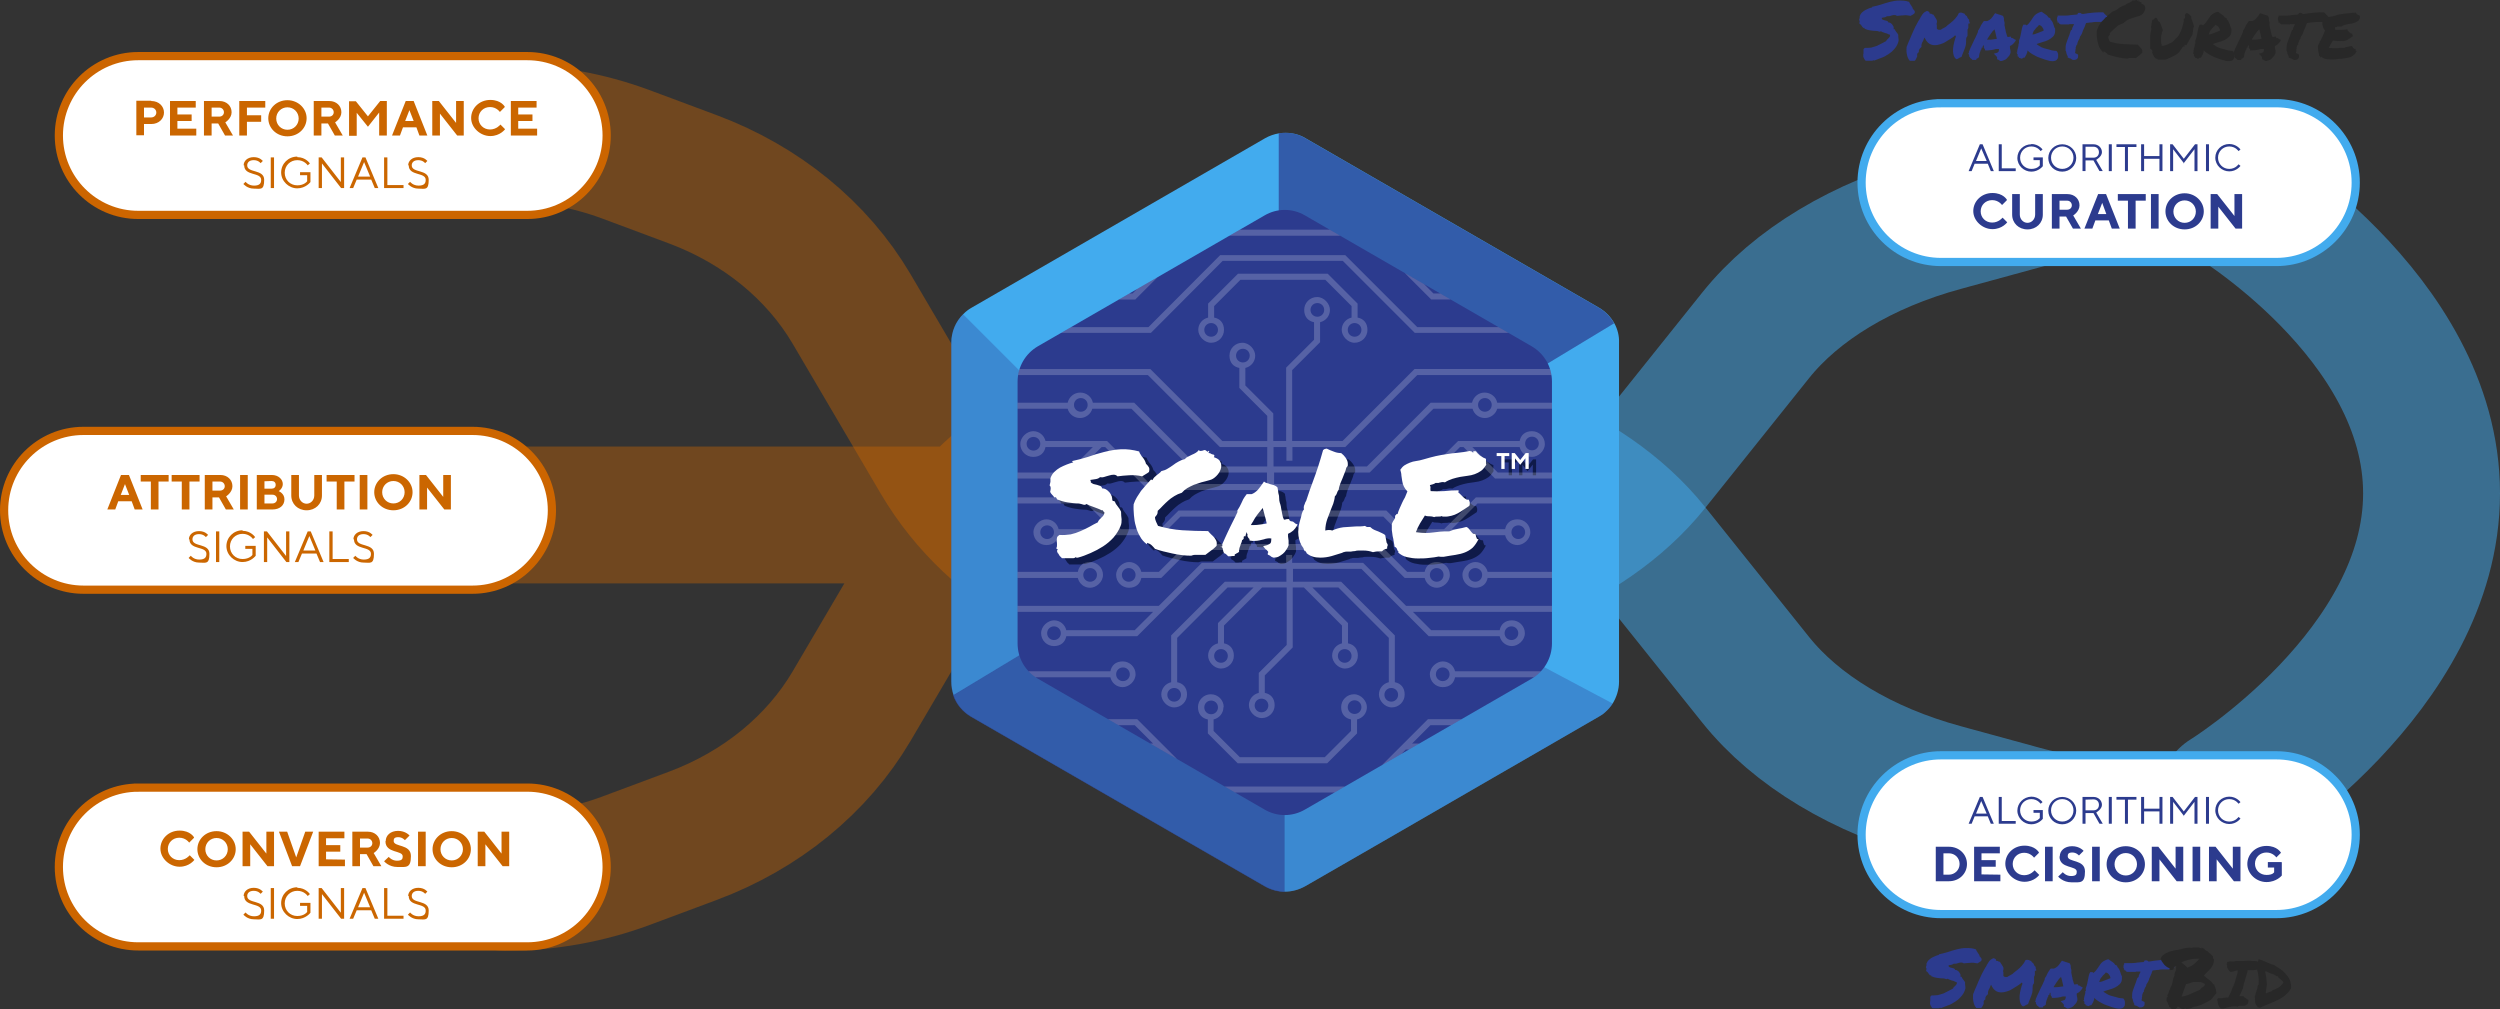 <svg version="1.1" id="Layer_1" xmlns="http://www.w3.org/2000/svg" xmlns:xlink="http://www.w3.org/1999/xlink" x="0" y="0" viewBox="0 0 913.2 368.7" xml:space="preserve"><rect x="0" y="0" width="913.2" height="368.7" fill="#333333" stroke="none"/><style>.st0{enable-background:new}.st1{opacity:.5;stroke:#42aaef;stroke-linecap:round}.st1,.st2,.st3{fill:none;stroke-width:50;stroke-miterlimit:10;enable-background:new}.st2{opacity:.4;stroke:#cc6500;stroke-linecap:round}.st3{opacity:.5;stroke:#42aaef}.st4{fill:#42abee}.st5,.st6{enable-background:new}.st5{opacity:.3;fill:#2c3b8e}.st6{opacity:.7}.st6,.st7{fill:#2c3b8e}.st8{fill:#0f1a49}.st9{fill:#fff}.st10{fill:#282828}.st11{display:none}.st12{display:inline;fill:#fff}.st13,.st14{fill:#fff;stroke:#cc6500;stroke-width:3;stroke-miterlimit:10}.st14{stroke:#42abee}.st15{fill:#cb6600}.st17{opacity:.2}.st18{fill:#fff;enable-background:new}</style><g class="st0"><g id="Shape"><path class="st1" d="M790.8 304.1h0c-17.9 0-35.7-2.3-52.2-6.8l-28.9-7.9c-29.4-8-53.6-22.6-68.4-41.1l-38-47.5c-23.6-29.5-70.1-48-120.6-48h-42.6"/><path class="st1" d="M790.8 66.7h0c-17.9 0-35.7 2.3-52.2 6.8l-28.9 7.9c-29.4 8-53.6 22.6-68.4 41.1l-38 47.5c-23.6 29.5-70.1 48-120.6 48h-42.6"/><path class="st2" d="M184.5 322.3h0c15.2 0 30.2-2.7 44.2-7.9l24.4-9.1c24.9-9.3 45.4-26 58-47.4l32.2-54.8c20-34 59.4-55.3 102.2-55.3h36.1M184.5 188.1h239.6"/><path class="st1" d="M813.4 71.3s74.8 43.9 74.8 108.9-74.8 111.1-74.8 111.1"/><path class="st2" d="M184.5 48.5h0c15.2 0 30.2 2.7 44.2 7.9l24.4 9.1c24.9 9.3 45.4 26 58 47.4l32.2 54.8c20 34 59.4 55.3 102.2 55.3h36.1"/><path class="st4" d="M591.4 125.2V249c0 2.9-.9 5.7-2.4 8.1-.7 1.1-1.6 2.1-2.5 2.9-.7.7-1.6 1.3-2.5 1.8l-33.4 19.3-5.2 3-35.8 20.7-7.8 4.5-25 14.4c-2.3 1.3-4.9 2-7.4 2s-5.1-.7-7.4-2l-107.2-61.9c-3.1-1.8-5.4-4.6-6.5-7.8v-.1c-.5-1.6-.8-3.2-.8-4.9V125.2c0-4 1.6-7.8 4.4-10.5.9-.9 1.9-1.7 3-2.3l107.2-61.9q2.4-1.35 5.1-1.8c3.3-.5 6.8 0 9.7 1.8l107.2 61.9c2.4 1.4 4.3 3.4 5.6 5.7 1.2 2.2 1.8 4.6 1.7 7.1"/><path class="st5" d="M383.2 146.2v86.6l-35 21.3v-.1c-.5-1.6-.8-3.2-.8-4.9V125.3c0-4 1.6-7.8 4.4-10.5l31.5 31.5zM589 257.1c-.7 1.1-1.6 2.1-2.5 2.9-.7.7-1.6 1.3-2.5 1.8l-33.4 19.3-5.2 3-35.8 20.7-7.8 4.5-25 14.4c-2.3 1.3-4.9 2-7.4 2v-41.2l62.3-58 57.4 30.5z"/><path class="st6" d="M469.3 180.7v145.1c-2.6 0-5.1-.7-7.4-2l-107.2-61.9c-3.1-1.8-5.4-4.6-6.6-7.9L467 182.1z"/><path class="st6" d="m589.6 118.1-120.2 72.7-2.3 1.4V48.7c3.3-.5 6.8 0 9.7 1.8L584 112.4c2.4 1.4 4.3 3.4 5.6 5.7"/><path class="st7" d="m379.1 126.5 82.8-47.8c4.6-2.7 10.2-2.7 14.8 0l82.8 47.8c4.6 2.7 7.4 7.5 7.4 12.9V235c0 5.3-2.8 10.2-7.4 12.9l-82.8 47.8c-4.6 2.7-10.2 2.7-14.8 0l-82.8-47.8c-4.6-2.7-7.4-7.5-7.4-12.9v-95.6c0-5.3 2.8-10.2 7.4-12.9"/><path class="st8" d="M386.3 182c.1-.5.2-1 .2-1.3s0-.7-.4-1.1c.1-.6.3-1 .3-1.3V177c.3-.9.8-1.7 1.4-2.3s1.4-1.2 2.1-1.6c.8-.4 1.6-.8 2.4-1.1s1.6-.6 2.4-.8c0-.1 0-.2-.2-.2s-.2 0-.1-.3q2.85-.6 5.7-1.5c1.9-.7 3.9-1.3 5.9-1.8s4.1-.9 6.2-1 4.3.2 6.6.8q.15.6.6 1.2c.2.4.5.8.8 1.1.3.4.5.7.7 1.1s.3.7.4 1.1c.4.4.8.8 1 1.2.3.4.3 1 .1 1.8-.4.3-.8.6-1.2.8-.4.3-.9.5-1.3.8-1.6-.4-3.2-.5-4.7-.4-1.6.1-3 .2-4.3.4-.4-.4-.8-.6-1.4-.6-.5 0-1.1.1-1.7.3s-1.2.3-1.7.5c-.6.2-1.1.2-1.6.1-.4.4-.9.6-1.5.7s-1.3.2-2 .3c0 .2 0 .3.1.4.1 0 .1.2 0 .4.2.3.6.5 1 .7.4.1.9.2 1.3.3s.8.3 1.2.4c.4.2.6.5.7.9.6 0 1.2.2 1.6.5.5.3.8.7 1.2 1.1.3.4.5.9.7 1.3.1.5.2.9.2 1.3.1.4.3.5.4.4.2 0 .3 0 .6.3.1.5.5 1.1 1 1.7s.9 1.2 1.2 1.9c0 1.1.1 2 .2 2.8 0 .8 0 1.7-.4 2.5-.6 1.5-1.5 2.9-2.6 4.2-1.1 1.2-2.4 2.3-3.8 3.2q-2.1 1.35-4.5 2.4c-1.6.7-3.1 1.3-4.7 1.7h-.5c-.2 0-.2 0-.1-.3-.3.3-.7.5-1.1.5h-4.1c-.3-.3-.5-.6-.8-.8-.2-.3-.4-.6-.6-1-.2 0-.3-.1-.2-.3 0-.2 0-.3-.2-.3v-.3s0-.1.1-.2l.2-.2s0-.1-.2-.2c0 0-.2-.1-.3-.2 0 0-.1-.2 0-.3.2-.3.2-.7.2-1.1s0-.9-.1-1.3c0-.5 0-.9.1-1.3s.4-.7.9-1c1.4.1 2.8 0 4.1-.2q1.95-.45 3.6-1.2c1.65-.75 2.2-1 3.3-1.6 1-.6 2-1.1 3-1.6.1-.4.3-.6.5-.9l.7-.7.7-.7c.2-.3.4-.6.5-1v-.3s0-.1-.2-.2l-.2-.2s-.1-.2-.1-.3c-.1 0-.2 0-.3-.1h-.2c-.9-.5-1.9-.8-2.9-1.2-1-.3-1.9-.7-2.6-1.1-.4.3-.8.4-1.3.2-.4-.1-.9-.3-1.5-.4-1.5 0-2.9-.2-4.2-.4s-2.6-.6-3.8-1.1c0-.2-.2-.4-.3-.6s-.4-.2-.7-.1c-.2-.4-.5-.7-.8-1s-.5-.6-.7-1M421.6 201.2c-1-.8-1.9-1.7-2.5-2.9-.7-1.2-1.2-2.4-1.5-3.7-.4-1.3-.6-2.6-.7-4s-.2-2.7-.1-4c.3-.9.7-1.8 1.2-2.6s1-1.5 1.5-2.3l1.8-2.1c.6-.7 1.2-1.3 1.8-2 .2 0 .4 0 .6.2.1-.4.4-.7.6-1 .3-.3.6-.5.9-.8.3-.2.6-.5.9-.7s.6-.5.8-.8c.9-.2 1.7-.5 2.3-.9.7-.4 1.3-.8 2-1.3.6-.5 1.3-.9 2-1.3s1.4-.7 2.3-.9q.45-.6 1.2-.9c.5-.2.9-.5 1.4-.7s.9-.4 1.4-.7c.4-.2.8-.6 1.1-1q.3.45.9.3c.4 0 .7-.2 1.1-.3.2 0 .4 0 .5.1s.3.2.4.3.2.2.3.2c0 0 .2 0 .3-.3.3 0 .4.2.2.4l-.2.4c.4 0 .6 0 .9.2.2.2.6.3 1.1.4.2.2.2.3.2.4s-.1.3-.2.5q1.95.6 2.4 1.8c.4.8.4 1.7.1 2.6s-.8 1.7-1.6 2.5-1.6 1.3-2.5 1.5c-1.1.3-2.1.6-3 .8l-2.7.9q-1.35.6-2.4 1.2c-.8.5-1.4 1-2 1.7q-1.5.45-2.7 1.2c-1.2.75-1.5 1-2.2 1.6s-1.3 1.2-2 1.9c-.6.7-1.3 1.3-1.9 1.9 0 .6-.1 1.1-.3 1.4s-.4.6-.7.9c0 .7.2 1.2.4 1.7s.5 1 .7 1.5c2.8.8 5.8 1.4 8.9 1.6s6.3.3 9.4.3c.3.4.7.8 1.1 1.2s.8.7 1.1 1.1.6.8.8 1.3.2 1.1.1 1.8c-.6.6-1.2 1.2-2 1.7-.7.5-1.4 1.1-2.1 1.6h-3.9c-.5 0-.9.2-1.3.3-2.2 0-4.5-.3-6.8-.8s-4.5-1-6.4-1.7c-.4-.5-.8-.9-1.2-1.3s-1-.7-1.7-.9zM448.7 202.2l.5-.4v-.8c.7-1.5 1.3-3 2-4.4s1.3-2.8 2.1-4.3c.2-.5.5-.9.7-1.4s.5-1 .7-1.5v-.7c.3-.5.6-.9.8-1.3l.6-1.2c.2-.5.5-1 .7-1.5.3-.5.6-1 1-1.5l.3-.4h1.8c.8-.3 1.5-.8 2.2-1.5.6-.7 1.3-1.6 1.9-2.5l.4-.6.6.4c.1 0 .3.1.6.2.3 0 .6.2.9.3.5.1 1 .3 1.5.4.5.2.9.4 1.2.7l.2.3c0 .3 0 .5.1.7s0 .4.1.7c0 .5.2 1 .3 1.5 0 .5.1 1.1.1 1.7.1.5.2 1 .4 1.5s.2 1 .3 1.5c.1.7.3 1.4.4 2.1s.3 1.3.6 1.9h.4c.3-.1.6-.2 1-.2h.5l.1.4.2.2s.2.1.3.2c.4 0 .7.1.9.2s.3.3.5.4l.2.2s.1.1.2.1l.7.3-.4.7q-.45.75-1.2 1.5c-.6.5-1.2.9-1.9 1.2v1c0 .5.2 1 .2 1.5v1.7c-.2.6-.5 1.2-.9 1.7-.3.5-.7 1-1.2 1.4s-1 .7-1.5 1c-.6.3-1.2.4-1.8.4-.3 0-.6-.2-.8-.3-.2 0-.3-.2-.4-.3-.2-.1-.4-.2-.5-.3l-.5-.2v-.6c.2-.2.2-.4.1-.5 0-.1-.3-.3-.5-.6 0 0-.2-.2-.3-.2l-.3-.3-.7-.9 1.2-.3c.7-.2 1.2-.5 1.5-.8.2-.3.3-.9.3-1.7q-.9-.15-1.5 0c-.4 0-.8.2-1.2.3-.6.1-1.1.3-1.7.4-.5.1-1.1.2-1.8.2s-.9 0-1.3-.1h-.4l-.1-.4v-.2c0-.1-.1-.1-.2-.2s-.3-.3-.4-.6c-.2-.2-.2-.6-.1-.9q-.3-.45-.3-.9c0 .2-.2.4-.2.6s-.1.4-.2.5v.5h-.6s0 .1-.1.2v.6c.1 0-.2.3-.2.3l-.2.2s-.1 0-.2.1c0 .3-.1.5-.2.8 0 .2-.2.5-.3.7-.1.4-.2.8-.4 1.2-.1.4-.2.7-.2 1.1v.5c-.3.2-.4.3-.6.4-.2 0-.4.2-.5.3-.2 0-.4.2-.5.3v.5h-.7c-.3 0-.6.1-.7.1h-1c-.3-.3-.5-.6-.7-.7-.2-.2-.4-.3-.7-.4l-.2-.3c0-.2-.2-.4-.2-.5 0-.2 0-.3-.1-.5 0-.3-.1-.5-.2-.7l-.6-.6zm11.9-9.7c-.3.5-.7 1-1 1.6h1c.9 0 1.7-.1 2.4-.2s1.6-.2 2.4-.4c-.2-.9-.4-1.9-.7-2.8-.2-1-.5-1.9-.8-2.9l-.2.4c-.6.7-1.2 1.4-1.8 2.2s-1 1.5-1.4 2.2zM479.5 203.8c-.1-.1-.3-.3-.4-.5s-.2-.4-.3-.8q-.75-.9-1.2-2.1t-.6-2.4c-.15-1.2-.1-1.7 0-2.5 0-.8.2-1.6.4-2.4.1-.4.2-.7.3-1.1.2-.7.4-1.3.5-2 .2-.6.4-1.2.8-1.6-.1-.4-.1-.8 0-1.3.2-.5.4-.9.5-1.3 0-.1.1-.2.2-.3 0 0 0-.2.1-.2l1.2-3.6 1.2-3.3c.7-1.9 1.4-3.8 2-5.7s1.2-3.8 1.8-6c.3-.2.5-.4.7-.4 0 0 .2 0 .3-.1h.4c.7.4 1.6.7 2.6 1.1s1.9.5 2.6.5l.9.8c.5.5.9 1.1 1.2 1.7s.4 1.3.3 2.2c-.2.3-.4.5-.5.6-.2.8-.4 1.5-.7 2.1-.2.6-.5 1.2-.7 1.8-.3.6-.5 1.3-.8 1.9-.2.6-.5 1.4-.6 2.3-.2.2-.3.5-.4.6s-.1.4-.2.5c0 .2-.2.4-.3.7-.1.2-.3.4-.5.6-.1 1.1-.4 2-.6 2.7-.3.7-.6 1.4-.8 2-.5 1.2-.9 2.5-1.4 3.7-.4 1.2-.7 2.6-.7 4.1.4-.1.8-.2 1.2-.2s.9 0 1.3.2c1.3-.6 2.6-1 4.1-1.2l4.5-.3c1.2 0 2.4 0 3.4-.2.4.2.6.4.7.4h1.2c.5.5 1 .8 1.4 1 .5.2.9.4 1.5.6.5.2.9.4 1.3.6s.9.4 1.3.8l.5 2.7c.3.4.4.7.4.8 0 .3 0 .5-.2.7v.7c-.6.1-1 .3-1.2.4s-.4.4-.7.6h-1.1c-.7 0-1.4.1-2.2.3-1.1-.4-2.2-.6-3.5-.6h-1.5c-.5 0-1 0-1.5.2-.5 0-1.1.1-1.6.2h-1.6c-.4 0-.7.1-.9.2-.2 0-.4 0-.5.2q-1.8.6-3.9 1.2t-4.2.6c-2.1 0-3.7-.5-5-1.6q-.15-.45-.3-.6c0-.1-.1-.2-.2-.4zM513.6 203.9c-.3-.3-.5-.6-.6-1s-.4-.7-.9-.9c0-.5-.2-1.1-.3-1.8s-.2-1.4-.4-2.1c-.1-.7-.2-1.4-.3-2.2v-2c0-.3.2-.6.3-.9.2-.3.3-.6.5-.8.2-.3.3-.5.4-.8v-.8c.2 0 .3-.1.4-.3 0-.2.2-.3.5-.2.2-.8.5-1.5.8-2.2s.6-1.3.9-2c.3-.6.6-1.3 1-1.9.3-.7.6-1.4.9-2.2-.6-.6-1-1.2-1.3-1.8s-.5-1.3-.6-2-.2-1.3-.3-2c0-.7-.2-1.4-.4-2.1.4-.6.9-1.2 1.5-1.6s1.3-.7 2-1 1.5-.5 2.3-.6 1.7-.3 2.7-.6q2.55-.75 4.5-1.2c1.3-.3 2.6-.5 3.9-.7s2.6-.4 4-.5 3-.4 4.7-.7c0 .1 0 .2.2.2h.3c.1.2.3.4.6.4v-.5h.3c.1 0 .2 0 .3.1h.2v-.3c.4.7 1 1.3 1.6 1.8.7.5 1.4.9 2.2 1.2v1.5c0 .1 0 .4.1.7-.6.9-1.2 1.7-1.9 2.2s-1.5.9-2.3 1.2-1.7.5-2.6.6-1.8.3-2.7.4c-.9.2-1.9.4-2.8.7s-1.9.7-2.8 1.3c-.3-.1-.5-.1-.8-.1-.2 0-.5 0-.7.1-.2 0-.5.1-.8.2h-1.1c-.3.2-.6.4-1 .5s-.7.2-1.1.3c.2.4.3.8.2 1.2 0 .4 0 .7.1 1 1.5.1 3.1.1 4.9 0 1.8-.2 3.5-.3 5.3-.3v.4s-.1.2-.1.4c.3.2.6.5.9.8l.9.9c.3.3.6.5.9.7s.7.3 1.1.2c.2.4.3.7.4 1.1 0 .4 0 .8-.2 1.2-.7.5-1.4.9-2.1 1.4s-1.4.9-2.1 1.3-1.5.7-2.3.9-1.8.4-2.7.3h-.4c-.1 0-.3 0-.4-.2-.4.2-.8.2-1.4.2s-1.1 0-1.4.2c-.5-.2-1.1-.3-1.7-.3s-1.2 0-1.7-.3c-.6.9-1.2 1.9-1.8 2.9s-1.1 2.1-1.5 3.2q2.1.3 3.6.3c.9 0 1.8-.1 2.7-.2.8-.1 1.7-.2 2.6-.3s2-.1 3.3-.1q1.35-.6 3-.9c1.1-.2 2.2-.4 3.2-.7.4.1.6.3.9.6.2.3.5.6.7.9s.5.6.7.8.6.3.9.2q.3.3.3.6c0 .3.1.5.2.7s.1.4.2.5.3.2.6.1c-.7 1.4-1.4 2.4-2.2 3.2-.8.7-1.8 1.3-2.8 1.7s-2.2.7-3.5.9-2.7.4-4.3.7h-1c-.3 0-.5-.1-.8-.1-1 .2-2.2.4-3.5.5-1.4.2-2.7.2-4.1.2s-2.7-.2-4-.5-2.3-.9-3.2-1.7zM554 167.8v1.1h-1.7v4.7h-1.2v-4.7h-1.7v-1.1zM560 167.8h1.1v5.8h-1.2v-3.9l-1.9 2.4-1.9-2.4v3.9h-1.2v-5.8h1.1l2 2.5z"/><path class="st9" d="M383.6 179.7c.1-.5.2-1 .2-1.3s0-.7-.4-1.1c.1-.6.3-1 .3-1.3v-1.3c.3-.9.8-1.7 1.4-2.3s1.4-1.2 2.1-1.6c.8-.4 1.6-.8 2.4-1.1s1.6-.6 2.4-.8c0-.1 0-.2-.2-.2s-.2 0-.1-.3q2.85-.6 5.7-1.5c1.9-.7 3.9-1.3 5.9-1.8s4.1-.9 6.2-1 4.3.2 6.6.8q.15.6.6 1.2c.2.4.5.8.8 1.1.3.4.5.7.7 1.1s.3.7.4 1.1c.4.4.8.8 1 1.2.3.4.3 1 .1 1.8-.4.3-.8.6-1.2.8-.4.3-.9.5-1.3.8-1.6-.4-3.2-.5-4.7-.4-1.6.1-3 .2-4.3.4-.4-.4-.8-.6-1.4-.6-.5 0-1.1.1-1.7.3s-1.2.3-1.7.5c-.6.2-1.1.2-1.6.1-.4.4-.9.6-1.5.7s-1.3.2-2 .3c0 .2 0 .3.1.4.1 0 .1.2 0 .4.2.3.6.5 1 .7.4.1.9.2 1.3.3s.8.3 1.2.4c.4.2.6.5.7.9.6 0 1.2.2 1.6.5.5.3.8.7 1.2 1.1.3.4.5.9.7 1.3.1.5.2.9.2 1.3.1.4.3.5.4.4.2 0 .3 0 .6.3.1.5.5 1.1 1 1.7s.9 1.2 1.2 1.9c0 1.1.1 2 .2 2.8 0 .8 0 1.7-.4 2.5-.6 1.5-1.5 2.9-2.6 4.2-1.1 1.2-2.4 2.3-3.8 3.2q-2.1 1.35-4.5 2.4c-1.6.7-3.1 1.3-4.7 1.7h-.5c-.2 0-.2 0-.1-.3-.3.3-.7.5-1.1.5h-4.1c-.3-.3-.5-.6-.8-.8-.2-.3-.4-.6-.6-1-.2 0-.3-.1-.2-.3 0-.2 0-.3-.2-.3v-.3s0-.1.1-.2l.2-.2s0-.1-.2-.2c0 0-.2-.1-.3-.2 0 0-.1-.2 0-.3.2-.3.2-.7.2-1.1s0-.9-.1-1.3c0-.5 0-.9.1-1.3s.4-.7.9-1c1.4.1 2.8 0 4.1-.2q1.95-.45 3.6-1.2c1.65-.75 2.2-1 3.3-1.6 1-.6 2-1.1 3-1.6.1-.4.3-.6.5-.9l.7-.7.7-.7c.2-.3.4-.6.5-1v-.3s0-.1-.2-.2l-.2-.2s-.1-.2-.1-.3c-.1 0-.2 0-.3-.1h-.2c-.9-.5-1.9-.8-2.9-1.2-1-.3-1.9-.7-2.6-1.1-.4.3-.8.4-1.3.2-.4-.1-.9-.3-1.5-.4-1.5 0-2.9-.2-4.2-.4s-2.6-.6-3.8-1.1c0-.2-.2-.4-.3-.6s-.4-.2-.7-.1c-.2-.4-.5-.7-.8-1s-.5-.6-.7-1M418.9 198.8c-1-.8-1.9-1.7-2.5-2.9-.7-1.2-1.2-2.4-1.5-3.7-.4-1.3-.6-2.6-.7-4s-.2-2.7-.1-4c.3-.9.7-1.8 1.2-2.6s1-1.5 1.5-2.3l1.8-2.1c.6-.7 1.2-1.3 1.8-2 .2 0 .4 0 .6.2.1-.4.4-.7.6-1 .3-.3.6-.5.9-.8.3-.2.6-.5.9-.7s.6-.5.8-.8c.9-.2 1.7-.5 2.3-.9.7-.4 1.3-.8 2-1.3.6-.5 1.3-.9 2-1.3s1.4-.7 2.3-.9q.45-.6 1.2-.9c.5-.2.9-.5 1.4-.7s.9-.4 1.4-.7c.4-.2.8-.6 1.1-1q.3.45.9.3c.4 0 .7-.2 1.1-.3.2 0 .4 0 .5.1s.3.2.4.3.2.2.3.2c0 0 .2 0 .3-.3.3 0 .4.2.2.4l-.2.4c.4 0 .6 0 .9.2.2.2.6.3 1.1.4.2.2.2.3.2.4s-.1.3-.2.5q1.95.6 2.4 1.8c.4.8.4 1.7.1 2.6s-.8 1.7-1.6 2.5-1.6 1.3-2.5 1.5c-1.1.3-2.1.6-3 .8l-2.7.9q-1.35.6-2.4 1.2c-.8.5-1.4 1-2 1.7q-1.5.45-2.7 1.2c-1.2.75-1.5 1-2.2 1.6s-1.3 1.2-2 1.9c-.6.7-1.3 1.3-1.9 1.9 0 .6-.1 1.1-.3 1.4s-.4.6-.7.9c0 .7.2 1.2.4 1.7s.5 1 .7 1.5c2.8.8 5.8 1.4 8.9 1.6s6.3.3 9.4.3c.3.4.7.8 1.1 1.2s.8.7 1.1 1.1.6.8.8 1.3.2 1.1.1 1.8c-.6.6-1.2 1.2-2 1.7-.7.5-1.4 1.1-2.1 1.6h-3.9c-.5 0-.9.2-1.3.3-2.2 0-4.5-.3-6.8-.8s-4.5-1-6.4-1.7c-.4-.5-.8-.9-1.2-1.3s-1-.7-1.7-.9zM446 199.9l.5-.4v-.8c.7-1.5 1.3-3 2-4.4s1.3-2.8 2.1-4.3c.2-.5.5-.9.7-1.4s.5-1 .7-1.5v-.7c.3-.5.6-.9.8-1.3l.6-1.2c.2-.5.5-1 .7-1.5.3-.5.6-1 1-1.5l.3-.4h1.8c.8-.3 1.5-.8 2.2-1.5.6-.7 1.3-1.6 1.9-2.5l.4-.6.6.4c.1 0 .3.1.6.2.3 0 .6.2.9.3.5.1 1 .3 1.5.4.5.2.9.4 1.2.7l.2.3c0 .3 0 .5.1.7s0 .4.1.7c0 .5.2 1 .3 1.5 0 .5.1 1.1.1 1.7.1.5.2 1 .4 1.5s.2 1 .3 1.5c.1.7.3 1.4.4 2.1s.3 1.3.6 1.9h.4c.3-.1.6-.2 1-.2h.5l.1.4.2.2s.2.1.3.2c.4 0 .7.1.9.2s.3.3.5.4l.2.2s.1.1.2.1l.7.3-.4.7q-.45.75-1.2 1.5c-.6.5-1.2.9-1.9 1.2v1c0 .5.2 1 .2 1.5v1.7c-.2.6-.5 1.2-.9 1.7-.3.5-.7 1-1.2 1.4s-1 .7-1.5 1c-.6.3-1.2.4-1.8.4-.3 0-.6-.2-.8-.3-.2 0-.3-.2-.4-.3-.2-.1-.4-.2-.5-.3l-.5-.2v-.6c.2-.2.2-.4.1-.5 0-.1-.3-.3-.5-.6 0 0-.2-.2-.3-.2l-.3-.3-.7-.9 1.2-.3c.7-.2 1.2-.5 1.5-.8.2-.3.3-.9.3-1.7q-.9-.15-1.5 0c-.4 0-.8.2-1.2.3-.6.1-1.1.3-1.7.4-.5.1-1.1.2-1.8.2s-.9 0-1.3-.1h-.4l-.1-.4v-.2c0-.1-.1-.1-.2-.2s-.3-.3-.4-.6c-.2-.2-.2-.6-.1-.9q-.3-.45-.3-.9c0 .2-.2.4-.2.6s-.1.4-.2.5v.5h-.6s0 .1-.1.2v.6c.1 0-.2.3-.2.3l-.2.2s-.1 0-.2.1c0 .3-.1.5-.2.8 0 .2-.2.5-.3.7-.1.4-.2.8-.4 1.2-.1.4-.2.7-.2 1.1v.5c-.3.2-.4.3-.6.4-.2 0-.4.2-.5.3-.2 0-.4.2-.5.3v.5h-.7c-.3 0-.6.1-.7.1h-1c-.3-.3-.5-.6-.7-.7-.2-.2-.4-.3-.7-.4l-.2-.3c0-.2-.2-.4-.2-.5 0-.2 0-.3-.1-.5 0-.3-.1-.5-.2-.7l-.6-.6zm11.9-9.7c-.3.5-.7 1-1 1.6h1c.9 0 1.7-.1 2.4-.2s1.6-.2 2.4-.4c-.2-.9-.4-1.9-.7-2.8-.2-1-.5-1.9-.8-2.9l-.2.4c-.6.7-1.2 1.4-1.8 2.2s-1 1.5-1.4 2.2zM476.8 201.5c-.1-.1-.3-.3-.4-.5s-.2-.4-.3-.8q-.75-.9-1.2-2.1t-.6-2.4c-.15-1.2-.1-1.7 0-2.5 0-.8.2-1.6.4-2.4.1-.4.2-.7.3-1.1.2-.7.4-1.3.5-2 .2-.6.4-1.2.8-1.6-.1-.4-.1-.8 0-1.3.2-.5.4-.9.5-1.3 0-.1.1-.2.2-.3 0 0 0-.2.1-.2l1.2-3.6 1.2-3.3c.7-1.9 1.4-3.8 2-5.7s1.2-3.8 1.8-6c.3-.2.5-.4.7-.4 0 0 .2 0 .3-.1h.4c.7.4 1.6.7 2.6 1.1s1.9.5 2.6.5l.9.8c.5.5.9 1.1 1.2 1.7s.4 1.3.3 2.2c-.2.3-.4.5-.5.6-.2.8-.4 1.5-.7 2.1-.2.6-.5 1.2-.7 1.8-.3.6-.5 1.3-.8 1.9-.2.6-.5 1.4-.6 2.3-.2.2-.3.5-.4.6s-.1.4-.2.5c0 .2-.2.4-.3.7-.1.2-.3.4-.5.6-.1 1.1-.4 2-.6 2.7-.3.7-.6 1.4-.8 2-.5 1.2-.9 2.5-1.4 3.7-.4 1.2-.7 2.6-.7 4.1.4-.1.8-.2 1.2-.2s.9 0 1.3.2c1.3-.6 2.6-1 4.1-1.2l4.5-.3c1.2 0 2.4 0 3.4-.2.4.2.6.4.7.4h1.2c.5.5 1 .8 1.4 1 .5.2.9.4 1.5.6.5.2.9.4 1.3.6s.9.4 1.3.8l.5 2.7c.3.4.4.7.4.8 0 .3 0 .5-.2.7v.7c-.6.1-1 .3-1.2.4s-.4.4-.7.6h-1.1c-.7 0-1.4.1-2.2.3-1.1-.4-2.2-.6-3.5-.6h-1.5c-.5 0-1 0-1.5.2-.5 0-1.1.1-1.6.2h-1.6c-.4 0-.7.1-.9.2-.2 0-.4 0-.5.2q-1.8.6-3.9 1.2t-4.2.6c-2.1 0-3.7-.5-5-1.6q-.15-.45-.3-.6c0-.1-.1-.2-.2-.4zM510.9 201.6c-.3-.3-.5-.6-.6-1s-.4-.7-.9-.9c0-.5-.2-1.1-.3-1.8s-.2-1.4-.4-2.1c-.1-.7-.2-1.4-.3-2.2v-2c0-.3.2-.6.3-.9.2-.3.3-.6.5-.8.2-.3.3-.5.4-.8v-.8c.2 0 .3-.1.4-.3 0-.2.2-.3.5-.2.2-.8.5-1.5.8-2.2s.6-1.3.9-2c.3-.6.6-1.3 1-1.9.3-.7.6-1.4.9-2.2-.6-.6-1-1.2-1.3-1.8s-.5-1.3-.6-2-.2-1.3-.3-2c0-.7-.2-1.4-.4-2.1.4-.6.9-1.2 1.5-1.6s1.3-.7 2-1 1.5-.5 2.3-.6 1.7-.3 2.7-.6q2.55-.75 4.5-1.2c1.3-.3 2.6-.5 3.9-.7s2.6-.4 4-.5 3-.4 4.7-.7c0 .1 0 .2.2.2h.3c.1.2.3.4.6.4v-.5h.3c.1 0 .2 0 .3.1h.2v-.3c.4.7 1 1.3 1.6 1.8.7.5 1.4.9 2.2 1.2v1.5c0 .1 0 .4.1.7-.6.9-1.2 1.7-1.9 2.2s-1.5.9-2.3 1.2-1.7.5-2.6.6-1.8.3-2.7.4c-.9.2-1.9.4-2.8.7s-1.9.7-2.8 1.3c-.3-.1-.5-.1-.8-.1-.2 0-.5 0-.7.1-.2 0-.5.1-.8.2h-1.1c-.3.2-.6.4-1 .5s-.7.2-1.1.3c.2.4.3.8.2 1.2 0 .4 0 .7.1 1 1.5.1 3.1.1 4.9 0 1.8-.2 3.5-.3 5.3-.3v.4s-.1.2-.1.4c.3.2.6.5.9.8l.9.9c.3.3.6.5.9.7s.7.3 1.1.2c.2.4.3.7.4 1.1 0 .4 0 .8-.2 1.2-.7.5-1.4.9-2.1 1.4s-1.4.9-2.1 1.3-1.5.7-2.3.9-1.8.4-2.7.3h-.4c-.1 0-.3 0-.4-.2-.4.2-.8.2-1.4.2s-1.1 0-1.4.2c-.5-.2-1.1-.3-1.7-.3s-1.2 0-1.7-.3c-.6.9-1.2 1.9-1.8 2.9s-1.1 2.1-1.5 3.2q2.1.3 3.6.3c.9 0 1.8-.1 2.7-.2.8-.1 1.7-.2 2.6-.3s2-.1 3.3-.1q1.35-.6 3-.9c1.1-.2 2.2-.4 3.2-.7.4.1.6.3.9.6.2.3.5.6.7.9s.5.6.7.8.6.3.9.2q.3.3.3.6c0 .3.1.5.2.7s.1.4.2.5.3.2.6.1c-.7 1.4-1.4 2.4-2.2 3.2-.8.7-1.8 1.3-2.8 1.7s-2.2.7-3.5.9-2.7.4-4.3.7h-1c-.3 0-.5-.1-.8-.1-1 .2-2.2.4-3.5.5-1.4.2-2.7.2-4.1.2s-2.7-.2-4-.5-2.3-.9-3.2-1.7zM551.3 165.5v1.1h-1.7v4.7h-1.2v-4.7h-1.7v-1.1zM557.3 165.5h1.1v5.8h-1.2v-3.9l-1.9 2.4-1.9-2.4v3.9h-1.2v-5.8h1.1l2 2.5z"/><path class="st7" d="M679.2 8.6c0-.3 0-.5.1-.7 0-.2 0-.4-.2-.6 0-.3.1-.6.2-.7v-.7c.2-.5.4-.9.8-1.3s.8-.6 1.2-.9c.4-.2.9-.4 1.3-.6s.9-.3 1.3-.4c0 0 0-.1-.1-.1s0 0 0-.1c1.1-.2 2.1-.5 3.2-.8 1.1-.4 2.2-.7 3.3-1s2.3-.5 3.4-.5 2.4 0 3.7.5c0 .2.2.5.3.7s.3.4.4.6.3.4.4.6.2.4.2.6c.2.2.4.4.6.7s.2.6 0 1c-.2.2-.4.3-.7.5s-.5.3-.7.4c-.9-.2-1.8-.3-2.6-.2s-1.7.1-2.4.2c-.2-.2-.5-.3-.8-.3s-.6 0-.9.1-.6.2-1 .3c-.3 0-.6.1-.9 0-.2.2-.5.3-.8.4s-.7.1-1.1.2v.4c.1.2.3.3.6.4s.5.1.7.2c.2 0 .5.1.7.2s.3.3.4.5q.6 0 .9.3.45.3.6.6c.15.3.3.5.4.7 0 .3.1.5 0 .7 0 .2.2.3.2.2s.2 0 .3.1c0 .3.3.6.5.9.3.3.5.7.7 1 0 .6 0 1.1.1 1.6s0 .9-.2 1.4c-.3.9-.8 1.6-1.4 2.3q-.9 1.05-2.1 1.8c-1.2.75-1.6 1-2.5 1.3s-1.7.7-2.6 1h-.3c-.1 0-.1 0 0-.2q-.3.3-.6.3h-2.3c-.2-.2-.3-.3-.4-.5s-.2-.3-.3-.6c0 0-.1 0-.1-.2 0-.1 0-.2-.1-.2v-.3l.1-.1-.1-.1v-.1c0-.2.1-.4.1-.6v-1.4c0-.2.2-.4.5-.6.8 0 1.6 0 2.3-.1.7-.2 1.4-.4 2-.6l1.8-.9c.6-.3 1.1-.6 1.7-.9 0-.2.2-.4.3-.5l.4-.4.4-.4c.1-.1.2-.3.3-.5v-.3l-.1-.1v-.2h-.3c-.5-.3-1-.5-1.6-.6-.6-.2-1-.4-1.4-.6-.2.2-.5.2-.7.1s-.5-.2-.8-.2c-.8 0-1.6-.1-2.3-.2s-1.4-.3-2.1-.6c0-.1 0-.2-.1-.3s-.2-.1-.4 0c-.1-.2-.3-.4-.4-.5s-.3-.4-.4-.6zM698.3 22.2h-.7c-.2-.3-.5-.6-.7-1.1s-.3-1-.4-1.5-.1-1-.1-1.6 0-1 .3-1.4c0 0 0-.2.2-.6s.3-.8.6-1.4.5-1.2.8-1.9.6-1.3.9-2 .6-1.3.9-1.8.5-1 .7-1.3c.1-.2.3-.4.4-.6l.3-.6c.2-.3.3-.5.5-.8s.3-.5.5-.7.4-.4.6-.5.5-.3.8-.4c.2 0 .4.2.5.2s.3.2.4.3v.3l.2.2h.2c.2 0 .4 0 .5.2s.3 0 .5.1c0 0 .1.2.2.3s.1.2.2.3c.3.5.6.9.8 1.3s.2.9 0 1.4v.3c.1.1.1.2.1.3v1.3l.2.2c.2.1.5.2.7.2s.6 0 .8-.2.5-.3.7-.4.3-.2.5-.3.3-.1.4-.2c.3-.3.6-.6.9-.8s.6-.5.9-.7c.6-.5 1.1-.9 1.6-1.5s1-1.2 1.3-2c.2-.1.4-.2.6-.2s.4 0 .7.1.4.2.7.3h.2c0 .2 0 .3.2.5 0 0 .1.1.2.1l.3.3c.1.1.2.1.2.3.1.4.4.8.7 1v.5c0 .2.1.3.2.5v.4h-.5V10c0 .3-.2.6-.3.8v1.9c0 .3 0 .5-.2.7s-.2.4-.3.7c0 1.2 0 2.3-.4 3.3s-.7 1.9-1.1 2.8c0 .1 0 .2-.1.3s0 .2-.1.3c-.2 0-.3.1-.5.2s-.3.1-.4.2c-.2.1-.3.2-.5.3s-.4.1-.5.1c-.8-.5-1.1-1.5-1.2-2.8s.3-3.1.9-5.1c.1 0 .2-.2.1-.4V13h-.4c-.1 0-.1 0-.1.2-.5.4-1 .7-1.6 1.1s-1.2.7-1.8 1.1-1.3.6-1.9.8-1.3.3-1.9.3c-1.6 0-2.7-.8-3.5-2.4l-.2-.4-.2.4s-.1.2-.2.5-.2.5-.4.8-.2.6-.3.9-.1.6 0 .8l-.6.6c-.2.2-.3.5-.4.8v.6s-.1 0-.2.1l-.2.2s-.1.2-.2.3v1c-.2.3-.3.6-.4.8s-.2.4-.3.5-.2.2-.3.2h-1M718.9 19.6l.3-.2v-.5q.6-1.5 1.2-2.7c.6-1.2.8-1.8 1.3-2.7.1-.3.3-.6.4-.9s.3-.6.4-.9v-.4c.2-.3.4-.6.5-.8s.3-.5.4-.8.3-.6.5-.9l.6-.9.2-.2h1.2c.5-.2 1-.5 1.4-.9s.8-1 1.2-1.6l.3-.4.4.2s.2 0 .4.1.4.1.5.2c.3 0 .6.2 1 .3s.6.2.7.4v.2c.1.2.2.3.2.5v.4c0 .3.1.7.2 1s0 .7 0 1.1c0 .3.2.6.2.9s.1.6.2.9c0 .5.2.9.3 1.3s.2.8.4 1.2h.3c.2 0 .4-.1.7-.1h.3v.3l.1.1c.1.1.1 0 .2.1.2 0 .4 0 .6.2s.2.2.3.2 0 0 .1.1 0 0 .1 0l.4.2-.2.4c-.2.3-.4.6-.8 1s-.7.6-1.2.8v.6c0 .3.1.6.2 1s0 .7 0 1c-.2.4-.3.8-.6 1.1s-.5.6-.8.9-.6.5-1 .6-.7.3-1.1.3c-.2 0-.4-.1-.5-.2s-.2-.1-.3-.2c-.1 0-.2-.2-.3-.2h-.3v-.8c0-.1-.2-.2-.3-.4 0 0-.1 0-.2-.2s-.1-.1-.2-.2l-.5-.5.8-.2c.5-.1.8-.3.9-.5s.2-.5.2-1h-1c-.3 0-.5.1-.8.2-.4 0-.7.2-1.1.2s-.7.1-1.1.1h-1.1V18h-.1c0-.2-.2-.3-.3-.5s-.1-.4 0-.6c-.1-.2-.2-.4-.2-.5 0 .1-.1.2-.2.4s0 .2-.1.3v.3h-.4v.5l-.1.2-.1.1c-.1.1 0 0-.1 0 0 .2 0 .3-.1.5s-.1.3-.2.5c0 .2-.2.5-.2.7s-.1.5-.1.7v.3c-.2.1-.3.2-.4.3s-.2.1-.3.2c-.2 0-.3.1-.3.2v.3h-1.4c-.2-.2-.3-.4-.5-.5s-.3-.2-.4-.3v-.2c-.2-.1-.2-.2-.3-.3s0-.2 0-.3c0-.2 0-.3-.1-.4zm7.5-6.1c-.2.3-.4.6-.6 1h.6c.5 0 1.1 0 1.5-.1s1-.1 1.5-.2c-.1-.6-.3-1.2-.4-1.8s-.3-1.2-.5-1.8v.2c-.5.4-.9.9-1.2 1.4s-.7.9-.9 1.3M737 19.8s-.1 0-.2-.2-.1-.3-.2-.4h.3c-.1-.3-.1-.7 0-.9s.1-.6.2-.8.1-.5.2-.8 0-.5 0-.8h.2c.1 0 0-.2 0-.3v-.8c.2-.5.4-1 .5-1.5l.3-1.5.3-1.5c.1-.5.3-.9.5-1.3h.7c.3 0 .4.2.5.3.5-.4.9-.8 1.3-1.4s.8-1.1 1.1-1.6.8-1 1.3-1.3 1.1-.6 1.8-.7c.4.3.8.6 1.3.9s.9.7 1.1 1.1c.1 0 .2.2.4.2s.2.2.4.2v.4c.2.2.4.4.6.7s.3.6.4.9l.3.9c.1.3.2.6.4.9v.9c0 .8-.3 1.5-.8 2s-1.1.9-1.7 1.2-1.4.6-2.2.8-1.5.5-2.1.7h.1c.1 0 0 0 0 .1.5.3.8.5 1.1.7s.5.3.7.4.5.2.8.3.7.2 1.1.3.9.2 1.1.3.5.1.7.2.5 0 .7.1.6 0 1 .1c.2.2.3.4.4.6s.2.5.2.7v.7c0 .2 0 .4-.2.5h.3c-.1 0-.2.2-.3.3l-.2.3c0 .1-.2.2-.3.3s-.2.1-.4.2c-.6.2-1.3.2-2.2 0s-2-.6-3.4-1.1c-.7-.2-1.2-.5-1.6-.7s-.8-.4-1.1-.6l-.9-.6c-.3-.2-.6-.5-.9-.8 0 .6-.2 1.1-.4 1.5s-.4.8-.7 1.2h-.5c-.1 0-.2.2-.3.3h-.4c-.1 0-.1 0-.2-.1s-.1 0-.2-.1-.2 0-.4 0c0-.1 0-.3-.1-.4s-.2-.2-.4-.2v-1.3zm7.8-10.7c-.2.3-.4.6-.7.8s-.5.5-.7.8-.5.5-.6.8-.3.7-.4 1.1c.7 0 1.3-.3 2.1-.6s1.4-.6 2-.8c0-.6-.3-1-.6-1.4s-.7-.6-1.1-.7M751.7 8.6v-.3c0-.1 0-.2-.1-.3 0-.2-.1-.4-.2-.6s0-.5 0-.8c0-.2 0-.3.1-.3s0-.1.1-.2v-.4h3c.6 0 1.3-.1 1.9-.2.7 0 1.5-.2 2.3-.2 0-.2.1-.3.2-.3v-.2l.3-.1c.4 0 .6 0 .8.1s.2.2.3.3c.4 0 .8 0 1.2-.1s.9-.1 1.3-.2c.6 0 1.3-.2 1.9-.2s1.3-.1 1.9-.1h1.5l.3.2c0 .1.1.2.2.3l.3.3c.2.2.5.4.7.7s.3.7.2 1.2v.2c-.2 0-.3.1-.4.2l-.2.3h-.7c-.1 0-.2 0-.3.1h-2.7c-.5 0-1.1.1-1.6.2-.4 0-.7 0-1.1.1s-.7 0-.9.1c-.2.4-.3.8-.4 1.1s-.3.6-.4.9-.3.6-.4.9-.2.7-.4 1.1c-.2.3-.3.6-.5.8s-.2.6-.3.9c-.2.3-.4.6-.5.9s-.2.6-.3.8v.4q-.3.15-.3.3c0 .15 0 .1-.1.2 0 .2-.1.4-.2.6v.4c0 .2 0 .3-.1.4v.6c0 .1-.1.2-.1.3v.4c.2 0 .2.1.3.2h.2c.1.1.2.2.4.2l.2.3c0 .6 0 1-.3 1.3-.3.4-.8.5-1.4.5h-.3l-.2-.2c-.1 0-.3-.1-.4-.2s-.2-.1-.3-.2h-.2c-.2 0-.3-.1-.4-.2h-.3v-.5l-.3-.6c-.1-.2-.1-.4-.2-.6 0-.2 0-.3-.1-.5s0-.3-.2-.4c0-1.1 0-2 .3-2.8s.5-1.5.8-2.2c.2-.4.3-.8.4-1.1s.3-.8.4-1.2l.3-.3c.1 0 .2-.1.2-.2 0-.2 0-.4.1-.6l.3-.6c0-.1.1-.2.2-.4s0-.2.1-.3h-1.5c-.1 0-.2 0-.4.1s-.2 0-.3 0h-2.6c-.1 0-.3 0-.5-.2l-.2-.2c0-.2-.2-.3-.3-.3h-.3v-.3z"/><path class="st10" d="M768.5 19.3c-.6-.4-1-1-1.4-1.6s-.6-1.3-.8-2.1-.3-1.5-.4-2.2v-2.2l.6-1.5c.3-.4.5-.9.8-1.3s.6-.8 1-1.1c.3-.4.7-.7 1-1.1h.3c0-.2.2-.4.4-.6s.3-.3.5-.4l.5-.4c.2-.1.3-.3.4-.5.5-.1.9-.3 1.3-.5s.7-.4 1.1-.7.7-.5 1.1-.7.8-.4 1.3-.5c.2-.2.4-.4.7-.5s.5-.3.8-.4.5-.2.8-.4q.3-.15.6-.6c.1.2.3.2.5.2s.4-.1.6-.2h.3s.2.1.2.2c0 0 .1.1.2.1 0 0 .1 0 .2-.2.2 0 .2 0 .1.2 0 .1-.1.2-.1.2.2 0 .4 0 .5.1s.3.2.6.2c0 0 .1.2 0 .2v.3c.7.2 1.2.6 1.3 1 .2.5.2.9 0 1.4s-.4 1-.9 1.4c-.4.4-.9.7-1.4.8-.6.2-1.2.3-1.7.5s-1 .3-1.5.5-.9.4-1.3.7-.8.6-1.1.9l-1.5.6c-.5.2-.8.6-1.2.9s-.7.7-1.1 1-.7.7-1.1 1.1c0 .3 0 .6-.2.8s-.2.4-.4.5c0 .4.1.7.2 1s.3.5.4.8c1.6.5 3.2.8 5 .9 1.7.1 3.5.2 5.2.2.2.2.4.5.6.7l.6.6c.2.2.3.5.4.7.1.3.1.6 0 1-.3.3-.7.6-1.1 1l-1.2.9H778c-.3 0-.5 0-.7.2-1.2 0-2.5-.2-3.8-.5s-2.5-.6-3.6-1c-.2-.3-.4-.5-.7-.7s-.5-.4-.9-.5zM785.8 10.3c0-.2 0-.3-.1-.4.1-.3.2-.6.2-.8s0-.5.1-.8c0-.2 0-.4.1-.6s0-.4.2-.5c.3 0 .5-.2.6-.3s.2-.3.3-.4c.3 0 .5 0 .6.1s.2.2.3.5c0 .2.2.4.3.6s.4.3.6.5c0 .2.1.3.2.5s.1.3.2.5c.1.3.3.7.4 1s.2.7.2 1c-.2.4-.3.8-.4 1.2s-.2.9-.2 1.4v1.4c0 .5.1.8.2 1.1v.4h.7c.6-.1 1.1-.3 1.5-.5s.9-.4 1.3-.6.8-.5 1.1-.9.7-.7 1.1-1.1.7-.9 1-1.5.5-1.1.7-1.7.3-1.2.5-1.8.2-1.1.2-1.7c.3-.1.5-.4.5-.7v-.3c-.1 0-.1-.2-.1-.2v-.2c.1-.4.4-.6.8-.8.3.2.5.4.8.6s.5.4.7.7c0 .4 0 .8.2 1.1s.2.6.3.9.2.5.3.8.1.6.2.9c-.2.5-.3.9-.3 1.3s-.1.8-.2 1.3v.3l-.9 1.5c-.3.5-.5.9-.7 1.3 0 0-.2.2-.2.3s-.1.2-.2.4c0 0 0 .1-.1.2s-.1.2-.2.2l-.6-.2v.7h-.5l-.3.3c-.4.6-.7 1.1-1.1 1.6s-.8.8-1.3 1.1-1 .6-1.7.9-1.3.6-2.1.9h-2.8q0-.15-.3-.3c-.3-.15-.2 0-.3 0-.3-.2-.5-.4-.7-.7s-.3-.6-.5-.9c0-.2-.2-.4-.2-.6s-.2-.4-.3-.5h.5c0-.1-.6-.8-.6-.8l-.2-.1c-.2-.1-.1-.1-.2-.2v-4c0-1.1.2-2 .4-2.9zM801.4 19.8s-.1 0-.2-.2-.1-.3-.2-.4h.3c-.1-.3-.1-.7 0-.9s.1-.6.2-.8.1-.5.2-.8 0-.5 0-.8h.2c.1 0 0-.2 0-.3v-.8c.2-.5.4-1 .5-1.5l.3-1.5.3-1.5c.1-.5.3-.9.5-1.3h.7c.3 0 .4.2.5.3.5-.4.9-.8 1.3-1.4s.8-1.1 1.1-1.6.8-1 1.3-1.3 1.1-.6 1.8-.7c.4.3.8.6 1.3.9s.9.7 1.1 1.1c.1 0 .2.2.4.2s.2.2.4.2v.4c.2.2.4.4.6.7s.3.6.4.9l.3.9c.1.3.2.6.4.9v.9c0 .8-.3 1.5-.8 2s-1.1.9-1.7 1.2-1.4.6-2.2.8-1.5.5-2.1.7h.1c.1 0 0 0 0 .1.5.3.8.5 1.1.7s.5.3.7.4.5.2.8.3.7.2 1.1.3.9.2 1.1.3.5.1.7.2.5 0 .7.1.6 0 1 .1c.2.2.3.4.4.6s.2.5.2.7v.7c0 .2 0 .4-.2.5h.3c-.1 0-.2.2-.3.3l-.2.3c0 .1-.2.2-.3.3s-.2.1-.4.2c-.6.2-1.3.2-2.2 0s-2-.6-3.4-1.1c-.7-.2-1.2-.5-1.6-.7s-.8-.4-1.1-.6l-.9-.6c-.3-.2-.6-.5-.9-.8 0 .6-.2 1.1-.4 1.5s-.4.8-.7 1.2h-.5c-.1 0-.2.2-.3.3h-.4c-.1 0-.1 0-.2-.1s-.1 0-.2-.1-.2 0-.4 0c0-.1 0-.3-.1-.4s-.2-.2-.4-.2v-1.3zm7.8-10.7c-.2.3-.4.6-.7.8s-.5.5-.7.8-.5.5-.6.8-.3.7-.4 1.1c.7 0 1.3-.3 2.1-.6s1.4-.6 2-.8c0-.6-.3-1-.6-1.4s-.7-.6-1.1-.7"/><path class="st10" d="m815.7 19.6.3-.2v-.5q.6-1.5 1.2-2.7c.6-1.2.8-1.8 1.3-2.7.1-.3.3-.6.4-.9s.3-.6.4-.9v-.4c.2-.3.4-.6.5-.8s.3-.5.4-.8.3-.6.5-.9l.6-.9.2-.2h1.2c.5-.2 1-.5 1.4-.9s.8-1 1.2-1.6l.3-.4.4.2s.2 0 .4.1.4.1.5.2c.3 0 .6.2 1 .3s.6.2.7.4v.2c.1.2.2.3.2.5v.4c0 .3.1.7.2 1s0 .7 0 1.1c0 .3.2.6.2.9s.1.6.2.9c0 .5.2.9.3 1.3s.2.8.4 1.2h.3c.2 0 .4-.1.7-.1h.3v.3l.1.1c.1.1.1 0 .2.1.2 0 .4 0 .6.2s.2.2.3.2 0 0 .1.1 0 0 .1 0l.4.2-.2.4c-.2.3-.4.6-.8 1s-.7.6-1.2.8v.6c0 .3.1.6.2 1s0 .7 0 1c-.2.4-.3.8-.6 1.1s-.5.6-.8.9-.6.5-1 .6-.7.3-1.1.3c-.2 0-.4-.1-.5-.2s-.2-.1-.3-.2c-.1 0-.2-.2-.3-.2h-.3v-.8c0-.1-.2-.2-.3-.4 0 0-.1 0-.2-.2s-.1-.1-.2-.2l-.5-.5.8-.2c.5-.1.8-.3.9-.5s.2-.5.2-1h-1c-.3 0-.5.1-.8.2-.4 0-.7.2-1.1.2s-.7.1-1.1.1h-1.1V18h-.1c0-.2-.2-.3-.3-.5s-.1-.4 0-.6c-.1-.2-.2-.4-.2-.5 0 .1-.1.2-.2.4s0 .2-.1.3v.3h-.4v.5l-.1.2-.1.1c-.1.1 0 0-.1 0 0 .2 0 .3-.1.5s-.1.3-.2.5c0 .2-.2.5-.2.7s-.1.5-.1.7v.3c-.2.1-.3.2-.4.3s-.2.1-.3.2c-.2 0-.3.1-.3.2v.3h-1.4c-.2-.2-.3-.4-.5-.5s-.3-.2-.4-.3v-.2c-.2-.1-.2-.2-.3-.3s0-.2 0-.3c0-.2 0-.3-.1-.4zm7.4-6.1c-.2.3-.4.6-.6 1h.6c.5 0 1.1 0 1.5-.1s1-.1 1.5-.2c-.1-.6-.3-1.2-.4-1.8s-.3-1.2-.5-1.8v.2c-.5.4-.9.9-1.2 1.4s-.7.9-.9 1.3M832.4 8.6v-.3c0-.1 0-.2-.1-.3 0-.2-.1-.4-.2-.6s0-.5 0-.8c0-.2 0-.3.1-.3s0-.1.1-.2v-.4h3c.6 0 1.3-.1 1.9-.2.7 0 1.5-.2 2.3-.2 0-.2.1-.3.2-.3v-.2l.3-.1c.4 0 .6 0 .8.1s.2.2.3.3c.4 0 .8 0 1.2-.1s.9-.1 1.3-.2c.6 0 1.3-.2 1.9-.2s1.3-.1 1.9-.1h1.5l.3.2c0 .1.1.2.2.3l.3.3c.2.2.5.4.7.7s.3.7.2 1.2v.2c-.2 0-.3.1-.4.2l-.2.3h-.7c-.1 0-.2 0-.3.1h-2.7c-.5 0-1.1.1-1.6.2-.4 0-.7 0-1.1.1s-.7 0-.9.1c-.2.4-.3.8-.4 1.1s-.3.6-.4.9-.3.6-.4.9-.2.7-.4 1.1c-.2.3-.3.6-.5.8s-.2.6-.3.9c-.2.3-.4.6-.5.9s-.2.6-.3.8v.4q-.3.15-.3.3c0 .15 0 .1-.1.2 0 .2-.1.4-.2.6v.4c0 .2 0 .3-.1.4v.6c0 .1-.1.2-.1.3v.4c.2 0 .2.1.3.2h.2c.1.1.2.2.4.2l.2.3c0 .6 0 1-.3 1.3-.3.4-.8.5-1.4.5h-.3l-.2-.2c-.1 0-.3-.1-.4-.2s-.2-.1-.3-.2h-.2c-.2 0-.3-.1-.4-.2h-.3v-.5l-.3-.6c-.1-.2-.1-.4-.2-.6 0-.2 0-.3-.1-.5s0-.3-.2-.4c0-1.1 0-2 .3-2.8s.5-1.5.8-2.2c.2-.4.3-.8.4-1.1s.3-.8.4-1.2l.3-.3c.1 0 .2-.1.2-.2 0-.2 0-.4.1-.6l.3-.6c0-.1.1-.2.2-.4s0-.2.1-.3h-1.5c-.1 0-.2 0-.4.1s-.2 0-.3 0h-2.6c-.1 0-.3 0-.5-.2l-.2-.2c0-.2-.2-.3-.3-.3h-.3v-.3z"/><path class="st10" d="M847.8 21.1c-.1-.1-.2-.3-.3-.4s-.2-.3-.4-.4c0-.2 0-.5-.1-.8s-.1-.6-.2-.9 0-.6-.1-1 0-.6 0-.9c0-.1 0-.3.2-.4s.1-.2.2-.4l.2-.4c.1-.2 0-.2 0-.4 0 0 .2 0 .2-.2s0-.1.2 0c.1-.3.2-.7.4-1s.3-.6.4-.9.3-.6.4-.9.3-.6.4-1c-.3-.2-.5-.5-.6-.8l-.3-.9c-.1-.3-.1-.6-.1-.9s0-.6-.2-.9c.2-.3.4-.5.7-.7s.6-.3.9-.4.7-.2 1-.3.8-.2 1.2-.2c.8-.2 1.4-.4 2-.6s1.2-.2 1.7-.3 1.1-.2 1.8-.2 1.3-.2 2.1-.3h.2c0 .1.1.2.3.2v-.2h.3c.1 0 0 0 0-.2.2.3.4.6.7.8s.6.4 1 .6v1c-.2.4-.5.8-.9 1s-.7.4-1 .5-.7.2-1.1.3-.8.1-1.2.2-.8.2-1.3.3-.8.3-1.2.6h-1.5c-.1.1-.3.2-.4.2s-.3 0-.5.1c0 .2.1.3.1.5v.4h2.2c.8 0 1.6-.1 2.3-.2v.4c.1 0 .3.2.4.4s.3.3.4.4.3.2.4.3.3.1.5.1c0 .2.1.3.2.5s0 .4 0 .5l-.9.6-.9.6c-.3.2-.7.3-1 .4s-.8.2-1.2.1h-.4c-.2 0-.4.1-.6 0s-.5 0-.6 0c-.2 0-.5-.1-.8-.1s-.5 0-.8-.1c-.3.4-.5.8-.8 1.3s-.5.9-.7 1.4c.6 0 1.2.1 1.6.1h1.2c.4 0 .8 0 1.2-.1s.9 0 1.5 0c.4-.2.8-.3 1.3-.4s1-.2 1.4-.3c.2 0 .3.1.4.3s.2.3.3.4l.3.3c.1.1.2.1.4 0 0 0 .1.2.2.3s0 .2 0 .3 0 .2.1.2h.3c-.3.6-.6 1.1-1 1.4s-.8.6-1.2.8-1 .3-1.5.4-1.2.2-1.9.3h-.8c-.4 0-1 .2-1.6.2s-1.2.1-1.8 0-1.2 0-1.8-.2-1-.4-1.4-.8z"/><path class="st7" d="M703.6 354.7c0-.3 0-.5.1-.7 0-.2 0-.4-.2-.6 0-.3.1-.6.2-.7v-.7c.2-.5.4-.9.8-1.3s.8-.6 1.2-.9c.4-.2.9-.4 1.3-.6s.9-.3 1.3-.4c0 0 0-.1-.1-.1s0 0 0-.1c1.1-.2 2.1-.5 3.2-.8 1.1-.4 2.2-.7 3.3-1s2.3-.5 3.4-.5 2.4 0 3.7.5c0 .2.2.5.3.7s.3.4.4.6.3.4.4.6.2.4.2.6c.2.2.4.4.6.7s.2.6 0 1c-.2.2-.4.3-.7.5s-.5.3-.7.4c-.9-.2-1.8-.3-2.6-.2s-1.7.1-2.4.2c-.2-.2-.5-.3-.8-.3s-.6 0-.9.1-.6.2-1 .3c-.3 0-.6.1-.9 0-.2.2-.5.3-.8.4s-.7.1-1.1.2v.4c.1.2.3.3.6.4s.5.1.7.2c.2 0 .5.1.7.2s.3.3.4.5q.6 0 .9.3.45.3.6.6c.15.3.3.5.4.7 0 .3.1.5 0 .7 0 .2.2.3.2.2s.2 0 .3.1c0 .3.3.6.5.9.3.3.5.7.7 1 0 .6 0 1.1.1 1.6s0 .9-.2 1.4c-.3.9-.8 1.6-1.4 2.3q-.9 1.05-2.1 1.8c-1.2.75-1.6 1-2.5 1.3s-1.7.7-2.6 1h-.3c-.1 0-.1 0 0-.2q-.3.3-.6.3h-2.3c-.2-.2-.3-.3-.4-.5s-.2-.3-.3-.6c0 0-.1 0-.1-.2 0-.1 0-.2-.1-.2v-.3l.1-.1-.1-.1v-.1c0-.2.1-.4.1-.6v-1.4c0-.2.2-.4.5-.6.8 0 1.6 0 2.3-.1.7-.2 1.4-.4 2-.6l1.8-.9c.6-.3 1.1-.6 1.7-.9 0-.2.2-.4.3-.5l.4-.4.4-.4c.1-.1.2-.3.3-.5v-.3l-.1-.1v-.2h-.3c-.5-.3-1-.5-1.6-.6-.6-.2-1-.4-1.4-.6-.2.2-.5.2-.7.1s-.5-.2-.8-.2c-.8 0-1.6-.1-2.3-.2s-1.4-.3-2.1-.6c0-.1 0-.2-.1-.3s-.2-.1-.4 0c-.1-.2-.3-.4-.4-.5s-.3-.4-.4-.6zM722.6 368.2h-.7c-.2-.3-.5-.6-.7-1.1s-.3-1-.4-1.5-.1-1-.1-1.6 0-1 .3-1.4c0 0 0-.2.2-.6s.3-.8.6-1.4.5-1.2.8-1.9.6-1.3.9-2 .6-1.3.9-1.8.5-1 .7-1.3c.1-.2.3-.4.4-.6l.3-.6c.2-.3.3-.5.5-.8s.3-.5.5-.7.4-.4.6-.5.5-.3.8-.4c.2 0 .4.2.5.2s.3.2.4.3v.3l.2.2h.2c.2 0 .4 0 .5.2s.3 0 .5.1c0 0 .1.2.2.3s.1.2.2.3c.3.5.6.9.8 1.3s.2.9 0 1.4v.3c.1.1.1.2.1.3v1.3l.2.2c.2.1.5.2.7.2s.6 0 .8-.2.5-.3.7-.4.3-.2.5-.3.3-.1.4-.2c.3-.3.6-.6.9-.8s.6-.5.9-.7c.6-.5 1.1-.9 1.6-1.5s1-1.2 1.3-2c.2-.1.4-.2.6-.2s.4 0 .7.1.4.2.7.3h.2c0 .2 0 .3.2.5 0 0 .1.1.2.1l.3.3c.1.1.2.1.2.3.1.4.4.8.7 1v.5c0 .2.1.3.2.5v.4h-.5v1.4c0 .3-.2.6-.3.8v1.9c0 .3 0 .5-.2.7s-.2.4-.3.7c0 1.2 0 2.3-.4 3.3s-.7 1.9-1.1 2.8c0 .1 0 .2-.1.3s0 .2-.1.3c-.2 0-.3.1-.5.2s-.3.1-.4.2c-.2.1-.3.2-.5.3s-.4.1-.5.1c-.8-.5-1.1-1.5-1.2-2.8s.3-3.1.9-5.1c.1 0 .2-.2.1-.4v-.3h-.4c-.1 0-.1 0-.1.2-.5.4-1 .7-1.6 1.1s-1.2.7-1.8 1.1-1.3.6-1.9.8-1.3.3-1.9.3c-1.6 0-2.7-.8-3.5-2.4l-.2-.4-.2.4s-.1.2-.2.5-.2.5-.4.8-.2.6-.3.9-.1.6 0 .8l-.6.6c-.2.2-.3.5-.4.8v.6s-.1 0-.2.1l-.2.2s-.1.2-.2.3v1c-.2.3-.3.6-.4.8s-.2.4-.3.5-.2.2-.3.2h-1M743.3 365.7l.3-.2v-.5q.6-1.5 1.2-2.7c.6-1.2.8-1.8 1.3-2.7.1-.3.3-.6.4-.9s.3-.6.4-.9v-.4c.2-.3.4-.6.5-.8s.3-.5.4-.8.3-.6.5-.9l.6-.9.2-.2h1.2c.5-.2 1-.5 1.4-.9s.8-1 1.2-1.6l.3-.4.4.2s.2 0 .4.1.4.1.5.2c.3 0 .6.2 1 .3s.6.2.7.4v.2c.1.2.2.3.2.5v.4c0 .3.1.7.2 1s0 .7 0 1.1c0 .3.2.6.2.9s.1.6.2.9c0 .5.2.9.3 1.3s.2.8.4 1.2h.3c.2 0 .4-.1.7-.1h.3v.3l.1.1c.1.1.1 0 .2.1.2 0 .4 0 .6.2s.2.2.3.2 0 0 .1.1 0 0 .1 0l.4.2-.2.4c-.2.3-.4.6-.8 1s-.7.6-1.2.8v.6c0 .3.1.6.2 1s0 .7 0 1c-.2.4-.3.8-.6 1.1s-.5.6-.8.9-.6.5-1 .6-.7.3-1.1.3c-.2 0-.4-.1-.5-.2s-.2-.1-.3-.2c-.1 0-.2-.2-.3-.2h-.3v-.8c0-.1-.2-.2-.3-.4 0 0-.1 0-.2-.2s-.1-.1-.2-.2l-.5-.5.8-.2c.5-.1.8-.3.9-.5s.2-.5.2-1h-1c-.3 0-.5.1-.8.2-.4 0-.7.2-1.1.2s-.7.1-1.1.1h-1.1v-.4h-.1c0-.2-.2-.3-.3-.5s-.1-.4 0-.6c-.1-.2-.2-.4-.2-.5 0 .1-.1.2-.2.4s0 .2-.1.3v.3h-.4v.5l-.1.2-.1.1c-.1.1 0 0-.1 0 0 .2 0 .3-.1.5s-.1.3-.2.5c0 .2-.2.5-.2.7s-.1.5-.1.7v.3c-.2.1-.3.2-.4.3s-.2.1-.3.2c-.2 0-.3.1-.3.2v.3h-1.4c-.2-.2-.3-.4-.5-.5s-.3-.2-.4-.3v-.2c-.2-.1-.2-.2-.3-.3s0-.2 0-.3c0-.2 0-.3-.1-.4l-.4-.4zm7.4-6.1c-.2.3-.4.6-.6 1h.6c.5 0 1.1 0 1.5-.1s1-.1 1.5-.2c-.1-.6-.3-1.2-.4-1.8s-.3-1.2-.5-1.8v.2c-.5.4-.9.9-1.2 1.4s-.7.9-.9 1.4zM761.4 365.9s-.1 0-.2-.2-.1-.3-.2-.4h.3c-.1-.3-.1-.7 0-.9s.1-.6.2-.8.1-.5.2-.8 0-.5 0-.8h.2c.1 0 0-.2 0-.3v-.8c.2-.5.4-1 .5-1.5l.3-1.5.3-1.5c.1-.5.3-.9.5-1.3h.7c.3 0 .4.2.5.3.5-.4.9-.8 1.3-1.4s.8-1.1 1.1-1.6.8-1 1.3-1.3 1.1-.6 1.8-.7c.4.3.8.6 1.3.9s.9.7 1.1 1.1c.1 0 .2.2.4.2s.2.2.4.2v.4c.2.2.4.4.6.7s.3.6.4.9l.3.9c.1.3.2.6.4.9v.9c0 .8-.3 1.5-.8 2s-1.1.9-1.7 1.2-1.4.6-2.2.8-1.5.5-2.1.7h.1c.1 0 0 0 0 .1.5.3.8.5 1.1.7s.5.3.7.4.5.2.8.3.7.2 1.1.3.9.2 1.1.3.5.1.7.2.5 0 .7.1.6 0 1 .1c.2.2.3.4.4.6s.2.5.2.7v.7c0 .2 0 .4-.2.5h.3c-.1 0-.2.2-.3.3l-.2.3c0 .1-.2.2-.3.3s-.2.1-.4.2c-.6.2-1.3.2-2.2 0s-2-.6-3.4-1.1c-.7-.2-1.2-.5-1.6-.7s-.8-.4-1.1-.6l-.9-.6c-.3-.2-.6-.5-.9-.8 0 .6-.2 1.1-.4 1.5s-.4.8-.7 1.2h-.5c-.1 0-.2.2-.3.3h-.4c-.1 0-.1 0-.2-.1s-.1 0-.2-.1-.2 0-.4 0c0-.1 0-.3-.1-.4s-.2-.2-.4-.2v-1.3zm7.8-10.7c-.2.3-.4.6-.7.8s-.5.5-.7.8-.5.5-.6.8-.3.7-.4 1.1c.7 0 1.3-.3 2.1-.6s1.4-.6 2-.8c0-.6-.3-1-.6-1.4s-.7-.6-1.1-.7M776 354.7v-.3c0-.1 0-.2-.1-.3 0-.2-.1-.4-.2-.6s0-.5 0-.8c0-.2 0-.3.1-.3s0-.1.1-.2v-.4h3c.6 0 1.3-.1 1.9-.2.7 0 1.5-.2 2.3-.2 0-.2.1-.3.2-.3v-.2l.3-.1c.4 0 .6 0 .8.1s.2.2.3.3c.4 0 .8 0 1.2-.1s.9-.1 1.3-.2c.6 0 1.3-.2 1.9-.2s1.3-.1 1.9-.1h1.5l.3.2c0 .1.1.2.2.3l.3.3c.2.2.5.4.7.7s.3.7.2 1.2v.2c-.2 0-.3.1-.4.2l-.2.3h-.7c-.1 0-.2 0-.3.1h-2.7c-.5 0-1.1.1-1.6.2-.4 0-.7 0-1.1.1s-.7 0-.9.1c-.2.4-.3.8-.4 1.1s-.3.6-.4.9-.3.6-.4.9-.2.7-.4 1.1c-.2.3-.3.6-.5.8s-.2.6-.3.9c-.2.3-.4.6-.5.9s-.2.6-.3.8v.4q-.3.15-.3.3c0 .15 0 .1-.1.2 0 .2-.1.4-.2.6v.4c0 .2 0 .3-.1.4v.6c0 .1-.1.2-.1.3v.4c.2 0 .2.1.3.2h.2c.1.1.2.2.4.2l.2.3c0 .6 0 1-.3 1.3-.3.4-.8.5-1.4.5h-.3l-.2-.2c-.1 0-.3-.1-.4-.2s-.2-.1-.3-.2h-.2c-.2 0-.3-.1-.4-.2h-.3v-.5l-.3-.6c-.1-.2-.1-.4-.2-.6 0-.2 0-.3-.1-.5s0-.3-.2-.4c0-1.1 0-2 .3-2.8s.5-1.5.8-2.2c.2-.4.3-.8.4-1.1s.3-.8.4-1.2l.3-.3c.1 0 .2-.1.2-.2 0-.2 0-.4.1-.6l.3-.6c0-.1.1-.2.2-.4s0-.2.1-.3h-1.5c-.1 0-.2 0-.4.1s-.2 0-.3 0h-2.6c-.1 0-.3 0-.5-.2l-.2-.2c0-.2-.2-.3-.3-.3h-.3v-.3z"/><path class="st10" d="M792.5 353.7c-.8-.3-1.5-.8-2-1.4s-1-1.3-1.3-2.1c.2-.5.5-1 .9-1.3s.9-.7 1.5-.9c.5-.3 1.1-.5 1.7-.6.6-.2 1.2-.3 1.8-.4h.3q1.05-.3 2.4-.6c.9-.2 1.9-.3 2.9-.2.1 0 .3-.1.5-.1h1.2c.2 0 .4 0 .5-.1.1.1.3.2.5.2s.5.1.7.3v-.3c.3 0 .5 0 .7.2.2.1.4.2.5.4.2.1.3.3.5.4s.3.2.5.2l.6.6c.2.2.5.4.7.6l.6.6c.2.2.2.5.2.8 0 .1 0 .2.1.2 0 0 .2 0 .2.2 0 .7 0 1.3-.3 1.9-.2.5-.6 1-.9 1.5-.4.4-.8.9-1.2 1.2-.4.4-.8.8-1.2 1.3.2.3.5.6.8.8s.6.5.9.7.6.5.9.7c.3.3.5.6.7.9 0 .1.2.2.4.2 0 .2.1.5.2.7s.2.5.3.7c0 .2.2.4.2.6s0 .3-.1.4c.1 0 .2.2.2.4v.4c-.4.5-.7.9-.9 1.1s-.3.4-.4.5c0 0-.2.2-.2.3 0 0-.3.2-.5.5-1 .6-2.1 1.2-3.2 1.7s-2.3.8-3.5 1c0 .1-.2.2-.4.3-.2 0-.4.2-.6.2s-.5.1-.7.1-.5 0-.7.1c0 0-.2-.1-.2-.2 0 0 0-.2-.2-.2 0 .2-.1.4-.3.4s-.4 0-.7-.1c-.3 0-.6-.2-.8-.4s-.5-.3-.8-.5c0 .2-.2.4-.4.6s-.3.3-.5.4h-.6c-.1 0-.2 0-.4.1-.2 0-.3-.2-.4-.2 0 0-.2-.2-.2-.3 0 0-.2-.2-.3-.2l-.4-.2v-.5c0-.2-.2-.3-.4-.4 0-.2 0-.4-.1-.6s-.3-.5-.4-.8v-.8c0-.1 0-.2.1-.3s.2-.2.3-.2c0-.3 0-.5-.2-.7.2-.1.3-.3.4-.5s.1-.4.2-.6c0-.2.1-.4.2-.6 0-.2.2-.4.4-.5 0 0 0-.1-.1-.1v-.2q.45-.75.6-1.2c.15-.45.2-.7.3-1 0-.3.1-.7.2-1 0-.4.2-.8.5-1.4 0-.4 0-.7.1-.9 0-.3.2-.5.3-.8s.2-.5.2-.8v-1c-.3 0-.6.2-.7.4s-.2.5-.3.8c-.2.2-.4.2-.7.2s-.5 0-.7.1zm10.9-3.5c-1.2 0-2.4 0-3.6.3s-2.2.6-3 1.1l1.2.9c.4.3.7.6 1 1 .9-.4 1.8-.8 2.5-1.4s1.3-1.2 1.9-1.9m2 9.2c-.7-.4-1.4-.7-2-.7h-1.8c-.6 0-1.1.2-1.6.4s-1 .3-1.5.4c-.3.7-.5 1.4-.8 2.2s-.5 1.6-.8 2.3c.7 0 1.3-.2 1.9-.4s1.2-.4 1.7-.7c.5-.2 1.1-.5 1.6-.7s1.1-.5 1.6-.7c0-.2.2-.4.4-.6.2-.1.4-.3.6-.4s.4-.3.5-.4c.1-.2.2-.4.2-.7M811.1 368.2c-.2-.1-.4-.3-.5-.5s-.2-.5-.3-.7-.2-.5-.2-.8-.1-.5-.2-.8c0-.2 0-.4.1-.5l.3-.3h1c.3 0 .6 0 .9-.1s.6 0 .8-.1.6 0 .9 0c.2-.5.5-.9.7-1.4s.4-.9.6-1.3c0-.4.2-.8.4-1.1s.3-.7.4-1 .3-.6.4-.9.2-.6.2-1c.2-.5.4-1.1.5-1.5s.3-1 .3-1.7c-.6 0-1.1.2-1.4.3s-.6.2-.8.2c-.3 0-.6 0-.7-.2s-.3-.2-.4-.4-.2-.3-.3-.5l-.3-.6v-.6q0-.45-.3-.6.15 0 .3-.3c.15-.3 0-.3 0-.4.3 0 .5-.1.8-.2s.6 0 .9 0h.8c.2 0 .5-.1.7-.2h2.5c.8 0 1.7 0 2.4-.1.3 0 .6.1 1 .1h1.1c.4 0 .7.1 1 .3s.5.4.6.8c.2 0 .4 0 .5.2s.2.2.2.3v.9c-.2.2-.6.3-.9.5s-.8.2-1.3.3-.9.1-1.4.1H821c0 .5-.2 1.1-.4 1.8s-.4 1.4-.6 2-.4 1.3-.5 1.8-.2.9-.2 1c-.2.4-.3.7-.4.9s-.2.5-.3.7l-.3.6c-.1.2-.2.4-.3.7h1.6c0 .2.1.3.2.4s.2.1.4.2.2.1.3.2.2.2.2.3c.3 0 .5.2.6.4s0 .3 0 .5-.1.4-.2.6-.2.4-.3.5c-.1 0-.3 0-.4.1s-.2.2-.4.3h-1.3c-.4 0-.8 0-1.2.1 0 0-.1 0 0 .1s0 .1 0 .2c-.5-.2-1-.2-1.5-.2s-1 .1-1.5.2-1.1.2-1.6.4-1.1.2-1.7.2z"/><path class="st10" d="M825.4 368.1c-.5-.1-.8-.3-1-.6s-.4-.6-.5-.9-.2-.7-.2-1.2 0-.9-.1-1.3c0-.2.1-.4.2-.5s.1-.3.1-.6c.2-.5.3-1 .5-1.5s.2-1 .3-1.5c0-.1.2-.2.3-.3q.15-1.35 0-2.7c-.15-1.35-.2-1.8-.5-2.6v-.6c0-.1 0-.2.1-.2h.4c0-.3 0-.6-.2-.8s-.2-.6-.3-.9c.1-.3.2-.6.3-.8s.1-.5.3-.7c.5.2 1 .3 1.5.5s1 .4 1.4.6.9.4 1.4.6.9.3 1.3.4c.7.5 1.4 1 2.1 1.4s1.4 1 1.9 1.6 1.1 1.2 1.5 2 .6 1.6.7 2.6v.9c-.6 1-1.3 1.8-2.1 2.5s-1.8 1.3-2.8 1.8-2.1 1-3.2 1.4-2.2.9-3.2 1.4zm2.3-13.2h-.3c.2.7.3 1.4.4 2s.1 1.2.2 1.9 0 1.3-.1 1.9-.2 1.4-.3 2.1c.2 0 .4 0 .5-.1s.3-.1.5-.2.3-.1.5-.2.4-.1.6-.1c0-.1.1-.2.2-.3s.2-.1.3-.2c.4-.2.8-.3 1.2-.5s.8-.4 1.1-.6.6-.5.9-.8.5-.6.7-1c-.1-.2-.3-.4-.5-.6s-.4-.3-.6-.5-.4-.3-.6-.5-.3-.4-.4-.6c-.2 0-.5 0-.7-.2s-.4-.2-.5-.3-.4-.2-.6-.3-.4-.1-.7-.2c-.4-.2-.8-.4-1.1-.5s-.6-.2-.8-.4z"/><path class="st13" d="M50.5 20.5h142.1c16 0 29 13 29 29s-13 29-29 29H50.5c-16 0-29-13-29-29s13-29 29-29z"/><path class="st14" d="M709 37.7h122.5c16 0 29 13 29 29s-13 29-29 29H709c-16 0-29-13-29-29s13-29 29-29zM709 275.9h122.5c16 0 29 13 29 29s-13 29-29 29H709c-16 0-29-13-29-29s13-29 29-29z"/><path class="st13" d="M30.5 157.4h142.1c16 0 29 13 29 29s-13 29-29 29H30.5c-16 0-29-13-29-29s13-29 29-29zM50.5 287.7h142.1c16 0 29 13 29 29s-13 29-29 29H50.5c-16 0-29-13-29-29s13-29 29-29z"/><path class="st15" d="M55.3 36.9c2.7 0 4.6 1.9 4.6 4.2s-1.9 4.2-4.6 4.2h-2.7v4.1h-2.8V36.8h5.4zm-2.7 2.4v3.6h2.6c1.1 0 1.9-.8 1.9-1.8s-.8-1.8-1.9-1.8zM71.7 47.1v2.4h-9.6V36.9h9.4v2.4h-6.7v2.5H70v2.4h-5.2V47h6.9zM74.5 36.9h5.7c2.6 0 4.4 1.8 4.4 4.1s-2.3 3.7-2.3 3.7l2.8 4.8h-2.9l-2.5-4.4h-2.4v4.4h-2.8zm5.6 2.4h-2.8v3.3h2.8c1 0 1.7-.7 1.7-1.6s-.7-1.7-1.7-1.7M96.9 36.9v2.4h-6.7v2.8h5.2v2.4h-5.2v5h-2.8V36.9h9.5M105 36.6c3.9 0 7 3 7 6.6s-3 6.6-7 6.6-7-3-7-6.6 3-6.6 7-6.6m0 10.8c2.3 0 4.1-1.8 4.1-4.1s-1.8-4.1-4.1-4.1-4.1 1.8-4.1 4.1 1.8 4.1 4.1 4.1M114.6 36.9h5.7c2.6 0 4.4 1.8 4.4 4.1s-2.3 3.7-2.3 3.7l2.8 4.8h-2.9l-2.5-4.4h-2.4v4.4h-2.8zm5.6 2.4h-2.8v3.3h2.8c1 0 1.7-.7 1.7-1.6s-.7-1.7-1.7-1.7M138.9 36.9h2.4v12.6h-2.8v-8.4l-4.1 5.2-4.1-5.1v8.4h-2.8V37h2.5l4.4 5.5 4.4-5.5zM147.2 46.5l-1.1 3h-2.9l5-12.6h2.9l5 12.6h-2.9l-1.1-3zm2.4-6.4-1.6 4.1h3.1l-1.6-4.1zM169.4 36.9v12.6H167l-6.3-8v8h-2.8V36.9h2.4l6.3 8v-8zM184.3 39.2l-1.7 1.7s-1.2-1.8-3.6-1.8-4.2 1.8-4.2 4.1 1.8 4.1 4.2 4.1 3.8-1.8 3.8-1.8l1.7 1.7s-1.8 2.5-5.4 2.5-7-3-7-6.6 3-6.6 7-6.6 5.3 2.5 5.3 2.5zM196.2 47.1v2.4h-9.6V36.9h9.4v2.4h-6.7v2.5h5.2v2.4h-5.2V47h6.9zM89 60.4c0-1.6 1.4-3 3.7-3s3.3 1.4 3.3 1.4l-.8.8s-.8-1.1-2.5-1.1-2.4.9-2.4 1.9c0 2.9 6.2 1.3 6.2 5.3s-1.4 3.2-3.8 3.2-3.8-1.7-3.8-1.7l.8-.8s1 1.4 3.1 1.4 2.6-.9 2.6-2.1c0-2.9-6.2-1.3-6.2-5.3zM98.9 57.5h1.2v11.2h-1.2zM108.6 57.4c3.1 0 4.6 2.3 4.6 2.3l-.8.7s-1.2-1.9-3.8-1.9-4.6 2-4.6 4.6 2 4.6 4.6 4.6 3.6-1.5 3.6-1.5V64h-2.6v-1.1h3.8v3.6s-1.7 2.3-4.8 2.3-5.9-2.6-5.9-5.8 2.6-5.8 5.9-5.8zM125.7 57.5v11.2h-1.1l-7-9v9h-1.2V57.5h1.1l7 9v-9zM130.3 65.6l-1.3 3.1h-1.3l4.7-11.2h1.1l4.7 11.2h-1.3l-1.3-3.1h-5.4zm2.7-6.4-2.2 5.3h4.4zM140.3 68.7V57.5h1.2v10.1h5.9v1.1zM149.1 60.4c0-1.6 1.4-3 3.7-3s3.3 1.4 3.3 1.4l-.8.8s-.8-1.1-2.5-1.1-2.4.9-2.4 1.9c0 2.9 6.2 1.3 6.2 5.3s-1.4 3.2-3.8 3.2-3.8-1.7-3.8-1.7l.8-.8s1 1.4 3.1 1.4 2.6-.9 2.6-2.1c0-2.9-6.2-1.3-6.2-5.3zM43.2 183.1l-1.1 3h-2.9l5-12.6h2.9l5 12.6h-2.9l-1.1-3h-5zm2.5-6.4-1.6 4.1h3.1l-1.6-4.1zM61.6 173.5v2.4h-3.7v10.2h-2.8v-10.2h-3.7v-2.4zM72.9 173.5v2.4h-3.7v10.2h-2.8v-10.2h-3.7v-2.4zM74.8 173.5h5.7c2.6 0 4.4 1.8 4.4 4.1s-2.3 3.7-2.3 3.7l2.8 4.8h-2.9l-2.5-4.4h-2.4v4.4h-2.8zm5.6 2.4h-2.8v3.3h2.8c1 0 1.7-.7 1.7-1.6s-.7-1.7-1.7-1.7M87.7 173.5h2.8v12.6h-2.8zM93.8 186.1v-12.6h5.5c2.4 0 4 1.6 4 3.3s-1.5 2.6-1.5 2.6 2.1.8 2.1 3-1.7 3.7-4.4 3.7zm2.8-10.3v2.7h2.6c.9 0 1.5-.5 1.5-1.4s-.6-1.4-1.5-1.4zm2.9 8.1c1 0 1.7-.7 1.7-1.6s-.7-1.6-1.7-1.6h-2.9v3.2zM114.8 181v-7.5h2.8v7.5c0 3.1-2.4 5.4-5.6 5.4s-5.6-2.3-5.6-5.4v-7.5h2.8v7.5c0 1.7 1.3 3 2.8 3s2.8-1.3 2.8-3M129.5 173.5v2.4h-3.7v10.2H123v-10.2h-3.7v-2.4zM131.4 173.5h2.8v12.6h-2.8zM143.7 173.2c3.9 0 7 3 7 6.6s-3 6.6-7 6.6-7-3-7-6.6 3-6.6 7-6.6m0 10.7c2.3 0 4.1-1.8 4.1-4.1s-1.8-4.1-4.1-4.1-4.1 1.8-4.1 4.1 1.8 4.1 4.1 4.1M164.7 173.5v12.6h-2.4l-6.3-8v8h-2.8v-12.6h2.4l6.3 8v-8zM69 197c0-1.6 1.4-3 3.7-3s3.3 1.4 3.3 1.4l-.8.8s-.8-1.1-2.5-1.1-2.4.9-2.4 1.9c0 2.9 6.2 1.3 6.2 5.3s-1.4 3.2-3.8 3.2-3.8-1.7-3.8-1.7l.8-.8s1 1.4 3.1 1.4 2.6-.9 2.6-2.1c0-2.9-6.2-1.3-6.2-5.3zM78.9 194.1h1.2v11.2h-1.2zM88.6 193.9c3.1 0 4.6 2.3 4.6 2.3l-.8.7s-1.2-1.9-3.8-1.9-4.6 2-4.6 4.6 2 4.6 4.6 4.6 3.6-1.5 3.6-1.5v-2.2h-2.6v-1.1h3.8v3.6s-1.7 2.3-4.8 2.3-5.9-2.6-5.9-5.8 2.6-5.8 5.9-5.8zM105.7 194.1v11.2h-1.1l-7-9v9h-1.2v-11.2h1.1l7 9v-9zM110.3 202.2l-1.3 3.1h-1.3l4.7-11.2h1.1l4.7 11.2h-1.3l-1.3-3.1h-5.4zm2.7-6.4-2.2 5.3h4.4zM120.3 205.3v-11.2h1.2v10.1h5.9v1.1zM129.1 197c0-1.6 1.4-3 3.7-3s3.3 1.4 3.3 1.4l-.8.8s-.8-1.1-2.5-1.1-2.4.9-2.4 1.9c0 2.9 6.2 1.3 6.2 5.3s-1.4 3.2-3.8 3.2-3.8-1.7-3.8-1.7l.8-.8s1 1.4 3.1 1.4 2.6-.9 2.6-2.1c0-2.9-6.2-1.3-6.2-5.3zM70.8 306.1l-1.7 1.7s-1.2-1.8-3.6-1.8-4.2 1.8-4.2 4.1 1.8 4.1 4.2 4.1 3.8-1.8 3.8-1.8l1.7 1.7s-1.8 2.5-5.4 2.5-7-3-7-6.6 3-6.6 7-6.6 5.3 2.5 5.3 2.5zM79.1 303.6c3.9 0 7 3 7 6.6s-3 6.6-7 6.6-7-3-7-6.6 3-6.6 7-6.6m0 10.7c2.3 0 4.1-1.8 4.1-4.1s-1.8-4.1-4.1-4.1-4.1 1.8-4.1 4.1 1.8 4.1 4.1 4.1M100.1 303.8v12.6h-2.4l-6.3-8v8h-2.8v-12.6H91l6.3 8v-8zM102 303.8h2.9l3.3 9.4 3.3-9.4h2.9l-4.8 12.6h-2.9l-4.8-12.6zM126 314v2.4h-9.6v-12.6h9.4v2.4h-6.7v2.5h5.2v2.4h-5.2v2.8zM128.7 303.8h5.7c2.6 0 4.4 1.8 4.4 4.1s-2.3 3.7-2.3 3.7l2.8 4.8h-2.9l-2.5-4.4h-2.4v4.4h-2.8zm5.6 2.5h-2.8v3.3h2.8c1 0 1.7-.7 1.7-1.6s-.7-1.7-1.7-1.7M140.9 307.2c0-2 1.7-3.7 4.5-3.7s4.2 1.7 4.2 1.7l-1.7 1.7s-.9-1.1-2.4-1.1-1.7.6-1.7 1.4c0 2.3 6.3 1 6.3 5.5s-1.7 4-4.9 4-4.9-2.1-4.9-2.1l1.7-1.6s1.1 1.4 3 1.4 2.1-.7 2.1-1.6c0-2.3-6.3-1-6.3-5.5zM152.7 303.8h2.8v12.6h-2.8zM165 303.6c3.9 0 7 3 7 6.6s-3 6.6-7 6.6-7-3-7-6.6 3-6.6 7-6.6m0 10.7c2.3 0 4.1-1.8 4.1-4.1s-1.8-4.1-4.1-4.1-4.1 1.8-4.1 4.1 1.8 4.1 4.1 4.1M186 303.8v12.6h-2.4l-6.3-8v8h-2.8v-12.6h2.4l6.3 8v-8zM89 327.3c0-1.6 1.4-3 3.7-3s3.3 1.4 3.3 1.4l-.8.8s-.8-1.1-2.5-1.1-2.4.9-2.4 1.9c0 2.9 6.2 1.3 6.2 5.3s-1.4 3.2-3.8 3.2-3.8-1.7-3.8-1.7l.8-.8s1 1.4 3.1 1.4 2.6-.9 2.6-2.1c0-2.9-6.2-1.3-6.2-5.3zM98.9 324.4h1.2v11.2h-1.2zM108.6 324.3c3.1 0 4.6 2.3 4.6 2.3l-.8.7s-1.2-1.9-3.8-1.9-4.6 2-4.6 4.6 2 4.6 4.6 4.6 3.6-1.5 3.6-1.5v-2.2h-2.6v-1.1h3.8v3.6s-1.7 2.3-4.8 2.3-5.9-2.6-5.9-5.8 2.6-5.8 5.9-5.8zM125.7 324.4v11.2h-1.1l-7-9v9h-1.2v-11.2h1.1l7 9v-9zM130.3 332.5l-1.3 3.1h-1.3l4.7-11.2h1.1l4.7 11.2h-1.3l-1.3-3.1h-5.4zm2.7-6.4-2.2 5.3h4.4zM140.3 335.6v-11.2h1.2v10.1h5.9v1.1zM149.1 327.3c0-1.6 1.4-3 3.7-3s3.3 1.4 3.3 1.4l-.8.8s-.8-1.1-2.5-1.1-2.4.9-2.4 1.9c0 2.9 6.2 1.3 6.2 5.3s-1.4 3.2-3.8 3.2-3.8-1.7-3.8-1.7l.8-.8s1 1.4 3.1 1.4 2.6-.9 2.6-2.1c0-2.9-6.2-1.3-6.2-5.3z"/><path class="st7" d="m721.3 59.8-1.1 2.7h-1.1l4.1-9.8h1l4.1 9.8h-1.1l-1.1-2.7h-4.8m2.4-5.6-1.9 4.6h3.9zM730.1 62.5v-9.8h1.1v8.8h5.1v1zM742 52.6c2.7 0 4.1 2 4.1 2l-.7.6s-1.1-1.7-3.4-1.7-4.1 1.8-4.1 4.1 1.8 4.1 4.1 4.1 3.1-1.3 3.1-1.3v-1.9h-2.3v-1h3.4v3.2s-1.5 2-4.2 2-5.1-2.2-5.1-5 2.3-5 5.1-5zM753.3 62.7c-2.9 0-5.1-2.2-5.1-5s2.3-5 5.1-5 5.1 2.2 5.1 5-2.3 5-5.1 5m0-1c2.3 0 4.1-1.8 4.1-4.1s-1.8-4.1-4.1-4.1-4.1 1.8-4.1 4.1 1.8 4.1 4.1 4.1M764.7 52.7c1.8 0 3.1 1.3 3.1 2.9s-2.1 2.8-2.1 2.8l2.4 4.1h-1.2l-2.2-3.9h-2.9v3.9h-1.1v-9.8zm-2.9 1v3.9h2.9c1.2 0 2-.8 2-2s-.8-2-2-2h-2.9zM770.3 52.7h1.1v9.8h-1.1zM780.4 52.7v1h-3.1v8.8h-1.1v-8.8h-3.1v-1zM782.1 52.7h1.1V57h5.6v-4.3h1.1v9.8h-1.1V58h-5.6v4.5h-1.1zM797.8 59.7l-4-5.2v8h-1.1v-9.8h.9l4.1 5.3 4.1-5.3h.9v9.8h-1.1v-8l-4 5.2zM805.8 52.7h1.1v9.8h-1.1zM814.3 52.6c2.7 0 4.1 2 4.1 2l-.7.6s-1.1-1.7-3.4-1.7-4.1 1.8-4.1 4.1 1.8 4.1 4.1 4.1 3.4-1.7 3.4-1.7l.7.6s-1.4 2-4.1 2-5.1-2.2-5.1-5 2.3-5 5.1-5M733 73.2l-1.7 1.7s-1.2-1.8-3.6-1.8-4.2 1.8-4.2 4.1 1.8 4.1 4.2 4.1 3.8-1.8 3.8-1.8l1.7 1.7s-1.8 2.5-5.4 2.5-7-3-7-6.6 3-6.6 7-6.6 5.3 2.5 5.3 2.5zM743.4 78.4v-7.5h2.8v7.5c0 3.1-2.4 5.4-5.6 5.4s-5.6-2.3-5.6-5.4v-7.5h2.8v7.5c0 1.7 1.3 3 2.8 3s2.8-1.3 2.8-3M749.5 70.9h5.7c2.6 0 4.4 1.8 4.4 4.1s-2.3 3.7-2.3 3.7l2.8 4.8h-2.9l-2.5-4.4h-2.4v4.4h-2.8zm5.6 2.4h-2.8v3.3h2.8c1 0 1.7-.7 1.7-1.6s-.7-1.7-1.7-1.7M765.4 80.5l-1.1 3h-2.9l5-12.6h2.9l5 12.6h-2.9l-1.1-3zm2.5-6.4-1.6 4.1h3.1zM783.8 70.9v2.4h-3.7v10.2h-2.8V73.3h-3.7v-2.4h10.2M785.7 70.9h2.8v12.6h-2.8zM798 70.6c3.9 0 7 3 7 6.6s-3 6.6-7 6.6-7-3-7-6.6 3-6.6 7-6.6m0 10.8c2.3 0 4.1-1.8 4.1-4.1s-1.8-4.1-4.1-4.1-4.1 1.8-4.1 4.1 1.8 4.1 4.1 4.1M819 70.9v12.6h-2.4l-6.3-8v8h-2.8V70.9h2.4l6.3 8v-8zM721.3 298.2l-1.1 2.7h-1.1l4.1-9.8h1l4.1 9.8h-1.1l-1.1-2.7h-4.8m2.4-5.6-1.9 4.6h3.9zM730.1 300.9v-9.8h1.1v8.8h5.1v1zM742 291c2.7 0 4.1 2 4.1 2l-.7.6s-1.1-1.7-3.4-1.7-4.1 1.8-4.1 4.1 1.8 4.1 4.1 4.1 3.1-1.3 3.1-1.3v-1.9h-2.3v-1h3.4v3.2s-1.5 2-4.2 2-5.1-2.2-5.1-5 2.3-5 5.1-5.1M753.3 301.1c-2.9 0-5.1-2.2-5.1-5s2.3-5 5.1-5 5.1 2.2 5.1 5-2.3 5-5.1 5m0-1c2.3 0 4.1-1.8 4.1-4.1s-1.8-4.1-4.1-4.1-4.1 1.8-4.1 4.1 1.8 4.1 4.1 4.1M764.7 291.1c1.8 0 3.1 1.3 3.1 2.9s-2.1 2.8-2.1 2.8l2.4 4.1h-1.2l-2.2-3.9h-2.9v3.9h-1.1v-9.8zm-2.9 1v3.9h2.9c1.2 0 2-.8 2-2s-.8-2-2-2zM770.3 291.1h1.1v9.8h-1.1zM780.4 291.1v1h-3.1v8.8h-1.1v-8.8h-3.1v-1zM782.1 291.1h1.1v4.3h5.6v-4.3h1.1v9.8h-1.1v-4.5h-5.6v4.5h-1.1zM797.8 298.1l-4-5.2v8h-1.1v-9.8h.9l4.1 5.3 4.1-5.3h.9v9.8h-1.1v-8l-4 5.2zM805.8 291.1h1.1v9.8h-1.1zM814.3 291c2.7 0 4.1 2 4.1 2l-.7.6s-1.1-1.7-3.4-1.7-4.1 1.8-4.1 4.1 1.8 4.1 4.1 4.1 3.4-1.7 3.4-1.7l.7.6s-1.4 2-4.1 2-5.1-2.2-5.1-5 2.3-5 5.1-5M711.9 309.3c3.8 0 6.6 2.8 6.6 6.3s-2.8 6.3-6.6 6.3h-4.8v-12.6zm-2 2.5v7.7h2c2.1 0 3.9-1.7 3.9-3.9s-1.7-3.9-3.9-3.9h-2zM730.7 319.5v2.4h-9.6v-12.6h9.4v2.4h-6.7v2.5h5.2v2.4h-5.2v2.8zM744.7 311.6l-1.7 1.7s-1.2-1.8-3.6-1.8-4.2 1.8-4.2 4.1 1.8 4.1 4.2 4.1 3.8-1.8 3.8-1.8l1.7 1.7s-1.8 2.5-5.4 2.5-7-3-7-6.6 3-6.6 7-6.6 5.3 2.5 5.3 2.5zM747 309.3h2.8v12.6H747zM752.4 312.8c0-2 1.7-3.7 4.5-3.7s4.2 1.7 4.2 1.7l-1.7 1.7s-.9-1.1-2.4-1.1-1.7.6-1.7 1.4c0 2.3 6.3 1 6.3 5.5s-1.7 4-4.9 4-4.9-2.1-4.9-2.1l1.7-1.6s1.1 1.4 3 1.4 2.1-.7 2.1-1.6c0-2.3-6.3-1-6.3-5.5zM764.2 309.3h2.8v12.6h-2.8zM776.5 309.1c3.9 0 7 3 7 6.6s-3 6.6-7 6.6-7-3-7-6.6 3-6.6 7-6.6m0 10.7c2.3 0 4.1-1.8 4.1-4.1s-1.8-4.1-4.1-4.1-4.1 1.8-4.1 4.1 1.8 4.1 4.1 4.1M797.5 309.3v12.6h-2.4l-6.3-8v8H786v-12.6h2.4l6.3 8v-8zM800.9 309.3h2.8v12.6h-2.8zM818.4 309.3v12.6H816l-6.3-8v8h-2.8v-12.6h2.4l6.3 8v-8zM833.5 315.1v4.7s-1.9 2.4-5.6 2.4-7-3-7-6.6 3-6.6 7-6.6 5.3 2.5 5.3 2.5l-1.7 1.7s-1.2-1.8-3.6-1.8-4.2 1.8-4.2 4.1 1.8 4.1 4.2 4.1 2.8-1 2.8-1v-1.7h-2.3v-2h5z"/></g><g id="Layer_2_00000181077235458048528170000000586505000721996429_"><defs><path id="SVGID_1_" d="m379.1 126.5 82.8-47.8c4.6-2.7 10.2-2.7 14.8 0l82.8 47.8c4.6 2.7 7.4 7.5 7.4 12.9V235c0 5.3-2.8 10.2-7.4 12.9l-82.8 47.8c-4.6 2.7-10.2 2.7-14.8 0l-82.8-47.8c-4.6-2.7-7.4-7.5-7.4-12.9v-95.6c0-5.3 2.8-10.2 7.4-12.9"/></defs><clipPath id="SVGID_00000154422850821157617440000006633827970668386446_"><use xlink:href="#SVGID_1_" overflow="visible"/></clipPath><g class="st17" clip-path="url(#SVGID_00000154422850821157617440000006633827970668386446_)"><path class="st18" d="M416.9 211.1h7.3l10.2-10.2h68.5l10.2 10.2h7.3c.5 2.1 2.3 3.6 4.5 3.6s4.7-2.1 4.7-4.7-2.1-4.7-4.7-4.7-4.1 1.5-4.5 3.6H514l-10.2-10.2h-70.3l-10.2 10.2h-6.4c-.5-2.1-2.3-3.6-4.5-3.6s-4.7 2.1-4.7 4.7 2.1 4.7 4.7 4.7 4.1-1.5 4.5-3.6m107.9-3.6c1.4 0 2.5 1.1 2.5 2.5s-1.1 2.5-2.5 2.5-2.5-1.1-2.5-2.5 1.1-2.5 2.5-2.5m-115 2.5c0-1.4 1.1-2.5 2.5-2.5s2.5 1.1 2.5 2.5-1.1 2.5-2.5 2.5-2.5-1.1-2.5-2.5M543.4 211.1h49.8c.5 2.1 2.3 3.6 4.5 3.6s4.7-2.1 4.7-4.7-2.1-4.7-4.7-4.7-4.1 1.5-4.5 3.6h-49.8c-.5-2.1-2.3-3.6-4.5-3.6s-4.7 2.1-4.7 4.7 2.1 4.7 4.7 4.7 4.1-1.5 4.5-3.6m54.4-3.6c1.4 0 2.5 1.1 2.5 2.5s-1.1 2.5-2.5 2.5-2.5-1.1-2.5-2.5 1.1-2.5 2.5-2.5m-61.4 2.5c0-1.4 1.1-2.5 2.5-2.5s2.5 1.1 2.5 2.5-1.1 2.5-2.5 2.5-2.5-1.1-2.5-2.5M484.9 100h-32.7l-10.9 10.9v5.1c-2.1.5-3.6 2.3-3.6 4.5s2.1 4.7 4.7 4.7 4.7-2.1 4.7-4.7-1.5-4.1-3.6-4.5v-4.2l9.6-9.6h31l9.6 9.6v4.2c-2.1.5-3.6 2.3-3.6 4.5s2.1 4.7 4.7 4.7 4.7-2.1 4.7-4.7-1.5-4.1-3.6-4.5v-5.1L485 100zm-40 20.5c0 1.4-1.1 2.5-2.5 2.5s-2.5-1.1-2.5-2.5 1.1-2.5 2.5-2.5 2.5 1.1 2.5 2.5m52.4 0c0 1.4-1.1 2.5-2.5 2.5s-2.5-1.1-2.5-2.5 1.1-2.5 2.5-2.5 2.5 1.1 2.5 2.5M447 258.3c0-2.6-2.1-4.7-4.7-4.7s-4.7 2.1-4.7 4.7 1.5 4.1 3.6 4.5v5.1l10.9 10.9h32.7l10.9-10.9v-5.1c2.1-.5 3.6-2.3 3.6-4.5s-2.1-4.7-4.7-4.7-4.7 2.1-4.7 4.7 1.5 4.1 3.6 4.5v4.2l-9.6 9.6h-31l-9.6-9.6v-4.2c2.1-.5 3.6-2.3 3.6-4.5zm45.3 0c0-1.4 1.1-2.5 2.5-2.5s2.5 1.1 2.5 2.5-1.1 2.5-2.5 2.5-2.5-1.1-2.5-2.5m-49.9 2.6c-1.4 0-2.5-1.1-2.5-2.5s1.1-2.5 2.5-2.5 2.5 1.1 2.5 2.5-1.1 2.5-2.5 2.5M555 95.4c.5 2.1 2.3 3.6 4.5 3.6s4.7-2.1 4.7-4.7-2.1-4.7-4.7-4.7-4.1 1.5-4.5 3.6h-17.3l9.3-9.3h42.6l9.3 9.3h-17.3c-.5-2.1-2.3-3.6-4.5-3.6s-4.7 2.1-4.7 4.7 2.1 4.7 4.7 4.7 4.1-1.5 4.5-3.6h22.5l13.8-13.8h-3.1l-11.6 11.6h-1.3l-11.5-11.5H546l-11.5 11.5h-1.3l-11.6-11.6h-3.1l13.8 13.8H555m4.6-3.5c1.4 0 2.5 1.1 2.5 2.5s-1.1 2.5-2.5 2.5-2.5-1.1-2.5-2.5 1.1-2.5 2.5-2.5m17.5 5c-1.4 0-2.5-1.1-2.5-2.5s1.1-2.5 2.5-2.5 2.5 1.1 2.5 2.5-1.1 2.5-2.5 2.5M355.5 95.4c.5 2.1 2.3 3.6 4.5 3.6s4.7-2.1 4.7-4.7-2.1-4.7-4.7-4.7-4.1 1.5-4.5 3.6h-17.3l9.3-9.3h42.6l9.3 9.3h-17.3c-.5-2.1-2.3-3.6-4.5-3.6s-4.7 2.1-4.7 4.7 2.1 4.7 4.7 4.7 4.1-1.5 4.5-3.6h22.5l13.8-13.8h-3.1l-11.6 11.6h-1.3l-11.5-11.5h-44.4L335 93.2h-1.3l-11.6-11.6H319l13.8 13.8h22.7m4.5-3.5c1.4 0 2.5 1.1 2.5 2.5s-1.1 2.5-2.5 2.5-2.5-1.1-2.5-2.5 1.1-2.5 2.5-2.5m17.5 5c-1.4 0-2.5-1.1-2.5-2.5s1.1-2.5 2.5-2.5 2.5 1.1 2.5 2.5-1.1 2.5-2.5 2.5"/><path class="st18" d="M568.3 119.5h-50.6l-26.3-26.3h-45.7l-26.2 26.3H318.1l-8.9-8.9v3l8 8h103.2l26.2-26.3h43.9l26.3 26.3h103.1l8-8v-3l-8.9 8.9z"/><path class="st18" d="M613.1 107.2h-14.3c-.5-2-2.4-3.4-4.5-3.4s-4 1.5-4.5 3.4h-42.9c-.5-2-2.4-3.4-4.5-3.4s-4 1.5-4.5 3.4h-14.3l-23.3-23.3H437l-23.3 23.3h-14.3c-.5-2-2.4-3.4-4.5-3.4s-4 1.5-4.5 3.4h-42.9c-.5-2-2.4-3.4-4.5-3.4s-4 1.5-4.5 3.4h-14.3l-14.8-14.8v3.1l13.9 13.9h15.1c.4 2.1 2.3 3.7 4.6 3.7s4.1-1.6 4.6-3.7h42.8c.4 2.1 2.3 3.7 4.6 3.7s4.1-1.6 4.6-3.7h15.1L438 86.1h61.5l23.3 23.3h15.1c.4 2.1 2.3 3.7 4.6 3.7s4.1-1.6 4.6-3.7h42.8c.4 2.1 2.3 3.7 4.6 3.7s4.1-1.6 4.6-3.7h15.1l13.9-13.9v-3.1l-14.8 14.8zM342.8 111c-1.4 0-2.5-1.1-2.5-2.5s1.1-2.5 2.5-2.5 2.5 1.1 2.5 2.5-1.1 2.5-2.5 2.5m52 0c-1.4 0-2.5-1.1-2.5-2.5s1.1-2.5 2.5-2.5 2.5 1.1 2.5 2.5-1.1 2.5-2.5 2.5m147.6 0c-1.4 0-2.5-1.1-2.5-2.5s1.1-2.5 2.5-2.5 2.5 1.1 2.5 2.5-1.1 2.5-2.5 2.5m51.9 0c-1.4 0-2.5-1.1-2.5-2.5s1.1-2.5 2.5-2.5 2.5 1.1 2.5 2.5-1.1 2.5-2.5 2.5M616.4 208.9c-.5-2.1-2.3-3.6-4.5-3.6s-4.7 2.1-4.7 4.7 2.1 4.7 4.7 4.7 4.1-1.5 4.5-3.6h7.3l4.2-4.2v-3.1l-5.1 5.1zm-4.5 3.6c-1.4 0-2.5-1.1-2.5-2.5s1.1-2.5 2.5-2.5 2.5 1.1 2.5 2.5-1.1 2.5-2.5 2.5"/><path class="st18" d="M568.3 134.8h-51.6l-26.3 26.3H472v-25.9l10.2-10.2v-7.3c2.1-.5 3.6-2.3 3.6-4.5s-2.1-4.7-4.7-4.7-4.7 2.1-4.7 4.7 1.5 4.1 3.6 4.5v6.4l-10.2 10.2v26.8h-4.7V151l-10.2-10.2v-6.4c2.1-.5 3.6-2.3 3.6-4.5s-2.1-4.7-4.7-4.7-4.7 2.1-4.7 4.7 1.5 4.1 3.6 4.5v7.3l10.2 10.2v9.2h-16.4l-26.3-26.3H317.1l-8 8v3.1l8.9-8.9h101.3l26.3 26.3h17.3v7.1h-25.3l-23.3-23.3h-15.1c-.4-2.1-2.3-3.7-4.6-3.7s-4.1 1.6-4.6 3.7h-42.8c-.4-2.1-2.3-3.7-4.6-3.7s-4.1 1.6-4.6 3.7h-15.1L309 161v3.1l14.8-14.8h14.3c.5 2 2.4 3.4 4.5 3.4s4-1.5 4.5-3.4H390c.5 2 2.4 3.4 4.5 3.4s4-1.5 4.5-3.4h14.3l23.3 23.3h26.2v4.2h-42.7l-15.7-15.7h-22.5c-.5-2.1-2.3-3.6-4.5-3.6s-4.7 2.1-4.7 4.7 2.1 4.7 4.7 4.7 4.1-1.5 4.5-3.6h17.3l-9.3 9.3h-42.6l-9.3-9.3h17.3c.5 2.1 2.3 3.6 4.5 3.6s4.7-2.1 4.7-4.7-2.1-4.7-4.7-4.7-4.1 1.5-4.5 3.6h-22.5l-15.7 15.7h-8v2.2h8.9l15.7-15.7h1.3l11.5 11.5h44.4l11.5-11.5h1.3l15.7 15.7H463v6h2.2v-6h52.4l15.7-15.7h1.3l11.5 11.5h44.4l11.5-11.5h1.3L619 179h8.9v-2.2h-8l-15.7-15.7h-22.5c-.5-2.1-2.3-3.6-4.5-3.6s-4.7 2.1-4.7 4.7 2.1 4.7 4.7 4.7 4.1-1.5 4.5-3.6H599l-9.3 9.3h-42.6l-9.3-9.3h17.3c.5 2.1 2.3 3.6 4.5 3.6s4.7-2.1 4.7-4.7-2.1-4.7-4.7-4.7-4.1 1.5-4.5 3.6h-22.5l-15.7 15.7h-51.5v-4.2h34.9l23.3-23.3h14.3c.5 2 2.4 3.4 4.5 3.4s4-1.5 4.5-3.4h42.9c.5 2 2.4 3.4 4.5 3.4s4-1.5 4.5-3.4h14.3l14.8 14.8V161L614 147.1h-15.1c-.4-2.1-2.3-3.7-4.6-3.7s-4.1 1.6-4.6 3.7h-42.8c-.4-2.1-2.3-3.7-4.6-3.7s-4.1 1.6-4.6 3.7h-15.1l-23.3 23.3h-34.1v-7.1h4.7v5h2.2v-5h19.3l26.3-26.3H619l8.9 8.9v-3.1l-8-8zm-89.6-21.6c0-1.4 1.1-2.5 2.5-2.5s2.5 1.1 2.5 2.5-1.1 2.5-2.5 2.5-2.5-1.1-2.5-2.5m-27.2 16.7c0-1.4 1.1-2.5 2.5-2.5s2.5 1.1 2.5 2.5-1.1 2.5-2.5 2.5-2.5-1.1-2.5-2.5m-108.7 20.5c-1.4 0-2.5-1.1-2.5-2.5s1.1-2.5 2.5-2.5 2.5 1.1 2.5 2.5-1.1 2.5-2.5 2.5m52 0c-1.4 0-2.5-1.1-2.5-2.5s1.1-2.5 2.5-2.5 2.5 1.1 2.5 2.5-1.1 2.5-2.5 2.5m-17.3 14.2c-1.4 0-2.5-1.1-2.5-2.5s1.1-2.5 2.5-2.5 2.5 1.1 2.5 2.5-1.1 2.5-2.5 2.5m-17.5-5.1c1.4 0 2.5 1.1 2.5 2.5s-1.1 2.5-2.5 2.5-2.5-1.1-2.5-2.5 1.1-2.5 2.5-2.5m217.1 5.1c-1.4 0-2.5-1.1-2.5-2.5s1.1-2.5 2.5-2.5 2.5 1.1 2.5 2.5-1.1 2.5-2.5 2.5m-17.5-5.1c1.4 0 2.5 1.1 2.5 2.5s-1.1 2.5-2.5 2.5-2.5-1.1-2.5-2.5 1.1-2.5 2.5-2.5m34.7-14.1c1.4 0 2.5 1.1 2.5 2.5s-1.1 2.5-2.5 2.5-2.5-1.1-2.5-2.5 1.1-2.5 2.5-2.5m-51.9 0c1.4 0 2.5 1.1 2.5 2.5s-1.1 2.5-2.5 2.5-2.5-1.1-2.5-2.5 1.1-2.5 2.5-2.5"/><path class="st18" d="m609.1 193.3-11.6-11.6h-58.4l-11.6 11.6h-14.3l-6.8-6.8h-75.9l-6.8 6.8h-14.3l-11.6-11.6h-58.4l-11.6 11.6h-14.3l-4.5-4.5v3.1l3.6 3.6h37.7c.5 2.1 2.3 3.6 4.5 3.6s4.7-2.1 4.7-4.7-2.1-4.7-4.7-4.7-4.1 1.5-4.5 3.6h-19.5l9.4-9.4h56.6l9.4 9.4h-19.5c-.5-2.1-2.3-3.6-4.5-3.6s-4.7 2.1-4.7 4.7 2.1 4.7 4.7 4.7 4.1-1.5 4.5-3.6h37.7l6.8-6.8h74.1l6.8 6.8h37.7c.5 2.1 2.3 3.6 4.5 3.6s4.7-2.1 4.7-4.7-2.1-4.7-4.7-4.7-4.1 1.5-4.5 3.6h-19.5l9.4-9.4h56.6l9.4 9.4h-19.5c-.5-2.1-2.3-3.6-4.5-3.6s-4.7 2.1-4.7 4.7 2.1 4.7 4.7 4.7 4.1-1.5 4.5-3.6h37.7l3.6-3.6v-3.1l-4.5 4.5h-14.3zM355 191.9c1.4 0 2.5 1.1 2.5 2.5s-1.1 2.5-2.5 2.5-2.5-1.1-2.5-2.5 1.1-2.5 2.5-2.5m27.5 5c-1.4 0-2.5-1.1-2.5-2.5s1.1-2.5 2.5-2.5 2.5 1.1 2.5 2.5-1.1 2.5-2.5 2.5m172.1-5c1.4 0 2.5 1.1 2.5 2.5s-1.1 2.5-2.5 2.5-2.5-1.1-2.5-2.5 1.1-2.5 2.5-2.5m27.5 5c-1.4 0-2.5-1.1-2.5-2.5s1.1-2.5 2.5-2.5 2.5 1.1 2.5 2.5-1.1 2.5-2.5 2.5M627.4 235h-6.3l-10.2 10.2h-6.4c-.5-2.1-2.3-3.6-4.5-3.6s-4.7 2.1-4.7 4.7 2.1 4.7 4.7 4.7 4.1-1.5 4.5-3.6h7.3l10.2-10.2h5.4v25.7l.5.5v-31.9l-.5.5zm-27.5 13.8c-1.4 0-2.5-1.1-2.5-2.5s1.1-2.5 2.5-2.5 2.5 1.1 2.5 2.5-1.1 2.5-2.5 2.5M568.3 221.3h-54.7l-15.4-15.4-.3-.3H472v-2.9h-2.2v2.9H439l-15.7 15.7H314l-4.9-4.9v3.1l12.6 12.6.3.3h25.9c.5 2.1 2.3 3.6 4.5 3.6s4.7-2.1 4.7-4.7-2.1-4.7-4.7-4.7-4.1 1.5-4.5 3.6h-25l-6.7-6.7h105l-6.7 6.7h-25c-.5-2.1-2.3-3.6-4.5-3.6s-4.7 2.1-4.7 4.7 2.1 4.7 4.7 4.7 4.1-1.5 4.5-3.6h25.9l24.6-24.6h29.9v4.7h-22.5l-19.6 19.6v17.1c-2.1.5-3.6 2.3-3.6 4.5s2.1 4.7 4.7 4.7 4.7-2.1 4.7-4.7-1.5-4.1-3.6-4.5V233l18.4-18.4h9.5l-13 13v7.4c-2.1.5-3.6 2.3-3.6 4.5s2.1 4.7 4.7 4.7 4.7-2.1 4.7-4.7-1.5-4.1-3.6-4.5v-6.5l13.9-13.9h9v21l-10.2 10.2v7.3c-2.1.5-3.6 2.3-3.6 4.5s2.1 4.7 4.7 4.7 4.7-2.1 4.7-4.7-1.5-4.1-3.6-4.5v-6.4l10.2-10.2v-21.9h4.1l13.9 13.9v6.5c-2.1.5-3.6 2.3-3.6 4.5s2.1 4.7 4.7 4.7 4.7-2.1 4.7-4.7-1.5-4.1-3.6-4.5v-7.4l-13-13h9.5l18.4 18.4v16.2c-2.1.5-3.6 2.3-3.6 4.5s2.1 4.7 4.7 4.7 4.7-2.1 4.7-4.7-1.5-4.1-3.6-4.5v-17.1l-19.6-19.6h-17.6v-4.7h25l24.3 24.3.3.3h25.9c.5 2.1 2.3 3.6 4.5 3.6s4.7-2.1 4.7-4.7-2.1-4.7-4.7-4.7-4.1 1.5-4.5 3.6h-25l-6.7-6.7h105l-6.7 6.7h-25c-.5-2.1-2.3-3.6-4.5-3.6s-4.7 2.1-4.7 4.7 2.1 4.7 4.7 4.7 4.1-1.5 4.5-3.6h25.9l12.9-12.9v-3.1l-4.9 4.9h-55m-215.7 7.5c1.4 0 2.5 1.1 2.5 2.5s-1.1 2.5-2.5 2.5-2.5-1.1-2.5-2.5 1.1-2.5 2.5-2.5m32.4 5c-1.4 0-2.5-1.1-2.5-2.5s1.1-2.5 2.5-2.5 2.5 1.1 2.5 2.5-1.1 2.5-2.5 2.5m46.4 20c0 1.4-1.1 2.5-2.5 2.5s-2.5-1.1-2.5-2.5 1.1-2.5 2.5-2.5 2.5 1.1 2.5 2.5m17.1-14.2c0 1.4-1.1 2.5-2.5 2.5s-2.5-1.1-2.5-2.5 1.1-2.5 2.5-2.5 2.5 1.1 2.5 2.5m14.8 18.1c0 1.4-1.1 2.5-2.5 2.5s-2.5-1.1-2.5-2.5 1.1-2.5 2.5-2.5 2.5 1.1 2.5 2.5m30.4-18.1c0 1.4-1.1 2.5-2.5 2.5s-2.5-1.1-2.5-2.5 1.1-2.5 2.5-2.5 2.5 1.1 2.5 2.5m17 14.2c0 1.4-1.1 2.5-2.5 2.5s-2.5-1.1-2.5-2.5 1.1-2.5 2.5-2.5 2.5 1.1 2.5 2.5m41.4-25c1.4 0 2.5 1.1 2.5 2.5s-1.1 2.5-2.5 2.5-2.5-1.1-2.5-2.5 1.1-2.5 2.5-2.5m32.4 5c-1.4 0-2.5-1.1-2.5-2.5s1.1-2.5 2.5-2.5 2.5 1.1 2.5 2.5-1.1 2.5-2.5 2.5M320.7 211.1c.5 2.1 2.3 3.6 4.5 3.6s4.7-2.1 4.7-4.7-2.1-4.7-4.7-4.7-4.1 1.5-4.5 3.6h-6.4l-5.1-5.1v3.1l4.2 4.2zm4.6-3.6c1.4 0 2.5 1.1 2.5 2.5s-1.1 2.5-2.5 2.5-2.5-1.1-2.5-2.5 1.1-2.5 2.5-2.5"/><path class="st18" d="M343.9 211.1h49.8c.5 2.1 2.3 3.6 4.5 3.6s4.7-2.1 4.7-4.7-2.1-4.7-4.7-4.7-4.1 1.5-4.5 3.6h-49.8c-.5-2.1-2.3-3.6-4.5-3.6s-4.7 2.1-4.7 4.7 2.1 4.7 4.7 4.7 4.1-1.5 4.5-3.6m54.3-3.6c1.4 0 2.5 1.1 2.5 2.5s-1.1 2.5-2.5 2.5-2.5-1.1-2.5-2.5 1.1-2.5 2.5-2.5m-61.4 2.5c0-1.4 1.1-2.5 2.5-2.5s2.5 1.1 2.5 2.5-1.1 2.5-2.5 2.5-2.5-1.1-2.5-2.5M325.4 247.4h7.3c.5 2.1 2.3 3.6 4.5 3.6s4.7-2.1 4.7-4.7-2.1-4.7-4.7-4.7-4.1 1.5-4.5 3.6h-6.4L316.1 235h-6.8v2.2h5.9zm11.8-3.6c1.4 0 2.5 1.1 2.5 2.5s-1.1 2.5-2.5 2.5-2.5-1.1-2.5-2.5 1.1-2.5 2.5-2.5M355.8 247.4h49.8c.5 2.1 2.3 3.6 4.5 3.6s4.7-2.1 4.7-4.7-2.1-4.7-4.7-4.7-4.1 1.5-4.5 3.6h-49.8c-.5-2.1-2.3-3.6-4.5-3.6s-4.7 2.1-4.7 4.7 2.1 4.7 4.7 4.7 4.1-1.5 4.5-3.6m54.4-3.6c1.4 0 2.5 1.1 2.5 2.5s-1.1 2.5-2.5 2.5-2.5-1.1-2.5-2.5 1.1-2.5 2.5-2.5m-61.5 2.5c0-1.4 1.1-2.5 2.5-2.5s2.5 1.1 2.5 2.5-1.1 2.5-2.5 2.5-2.5-1.1-2.5-2.5M524.8 280.4c-2.2 0-4.1 1.5-4.5 3.6H513l-10.1 10.1h3.1l7.9-7.9h6.4c.5 2.1 2.3 3.6 4.5 3.6s4.7-2.1 4.7-4.7-2.1-4.7-4.7-4.7m0 7.2c-1.4 0-2.5-1.1-2.5-2.5s1.1-2.5 2.5-2.5 2.5 1.1 2.5 2.5-1.1 2.5-2.5 2.5M416.9 284c-.5-2.1-2.3-3.6-4.5-3.6s-4.7 2.1-4.7 4.7 2.1 4.7 4.7 4.7 4.1-1.5 4.5-3.6h6.4l7.9 7.9h3.1L424.2 284zm-4.6 3.6c-1.4 0-2.5-1.1-2.5-2.5s1.1-2.5 2.5-2.5 2.5 1.1 2.5 2.5-1.1 2.5-2.5 2.5M398.2 280.4c-2.2 0-4.1 1.5-4.5 3.6h-49.8c-.5-2.1-2.3-3.6-4.5-3.6s-4.7 2.1-4.7 4.7 2.1 4.7 4.7 4.7 4.1-1.5 4.5-3.6h49.8c.5 2.1 2.3 3.6 4.5 3.6s4.7-2.1 4.7-4.7-2.1-4.7-4.7-4.7m-58.9 7.2c-1.4 0-2.5-1.1-2.5-2.5s1.1-2.5 2.5-2.5 2.5 1.1 2.5 2.5-1.1 2.5-2.5 2.5m58.9 0c-1.4 0-2.5-1.1-2.5-2.5s1.1-2.5 2.5-2.5 2.5 1.1 2.5 2.5-1.1 2.5-2.5 2.5M325.3 280.4c-2.2 0-4.1 1.5-4.5 3.6h-7.3l-4.2 4.2v3.1l5.1-5.1h6.4c.5 2.1 2.3 3.6 4.5 3.6s4.7-2.1 4.7-4.7-2.1-4.7-4.7-4.7m0 7.2c-1.4 0-2.5-1.1-2.5-2.5s1.1-2.5 2.5-2.5 2.5 1.1 2.5 2.5-1.1 2.5-2.5 2.5M309.8 247.5h-.6v16l.6-.6zM531.5 247.4h49.8c.5 2.1 2.3 3.6 4.5 3.6s4.7-2.1 4.7-4.7-2.1-4.7-4.7-4.7-4.1 1.5-4.5 3.6h-49.8c-.5-2.1-2.3-3.6-4.5-3.6s-4.7 2.1-4.7 4.7 2.1 4.7 4.7 4.7 4.1-1.5 4.5-3.6m54.4-3.6c1.4 0 2.5 1.1 2.5 2.5s-1.1 2.5-2.5 2.5-2.5-1.1-2.5-2.5 1.1-2.5 2.5-2.5m-61.4 2.5c0-1.4 1.1-2.5 2.5-2.5s2.5 1.1 2.5 2.5-1.1 2.5-2.5 2.5-2.5-1.1-2.5-2.5M616.4 284c-.5-2.1-2.3-3.6-4.5-3.6s-4.7 2.1-4.7 4.7 2.1 4.7 4.7 4.7 4.1-1.5 4.5-3.6h6.4l5.1 5.1v-3.1l-4.2-4.2zm-4.5 3.6c-1.4 0-2.5-1.1-2.5-2.5s1.1-2.5 2.5-2.5 2.5 1.1 2.5 2.5-1.1 2.5-2.5 2.5M597.8 280.4c-2.2 0-4.1 1.5-4.5 3.6h-49.8c-.5-2.1-2.3-3.6-4.5-3.6s-4.7 2.1-4.7 4.7 2.1 4.7 4.7 4.7 4.1-1.5 4.5-3.6h49.8c.5 2.1 2.3 3.6 4.5 3.6s4.7-2.1 4.7-4.7-2.1-4.7-4.7-4.7m-58.9 7.2c-1.4 0-2.5-1.1-2.5-2.5s1.1-2.5 2.5-2.5 2.5 1.1 2.5 2.5-1.1 2.5-2.5 2.5m58.9 0c-1.4 0-2.5-1.1-2.5-2.5s1.1-2.5 2.5-2.5 2.5 1.1 2.5 2.5-1.1 2.5-2.5 2.5"/><path class="st18" d="M615 262.7h-25.9c-.5-2.1-2.3-3.6-4.5-3.6s-4.7 2.1-4.7 4.7 2.1 4.7 4.7 4.7 4.1-1.5 4.5-3.6h25l6.7 6.7h-105l6.7-6.7h25c.5 2.1 2.3 3.6 4.5 3.6s4.7-2.1 4.7-4.7-2.1-4.7-4.7-4.7-4.1 1.5-4.5 3.6h-25.9L497 287.3h-57L415.7 263l-.3-.3h-25.9c-.5-2.1-2.3-3.6-4.5-3.6s-4.7 2.1-4.7 4.7 2.1 4.7 4.7 4.7 4.1-1.5 4.5-3.6h25l6.7 6.7h-105l6.7-6.7h25c.5 2.1 2.3 3.6 4.5 3.6s4.7-2.1 4.7-4.7-2.1-4.7-4.7-4.7-4.1 1.5-4.5 3.6H322l-12.9 12.9v3.1l4.9-4.9h109.3l15.4 15.4.3.3h58.8l15.7-15.7h109.3l4.9 4.9v-3.1L615.1 263l-.3-.3zm-30.5 3.6c-1.4 0-2.5-1.1-2.5-2.5s1.1-2.5 2.5-2.5 2.5 1.1 2.5 2.5-1.1 2.5-2.5 2.5m-32.4-5c1.4 0 2.5 1.1 2.5 2.5s-1.1 2.5-2.5 2.5-2.5-1.1-2.5-2.5 1.1-2.5 2.5-2.5m-167.1 5c-1.4 0-2.5-1.1-2.5-2.5s1.1-2.5 2.5-2.5 2.5 1.1 2.5 2.5-1.1 2.5-2.5 2.5m-32.4-5c1.4 0 2.5 1.1 2.5 2.5s-1.1 2.5-2.5 2.5-2.5-1.1-2.5-2.5 1.1-2.5 2.5-2.5"/></g></g></g></svg>